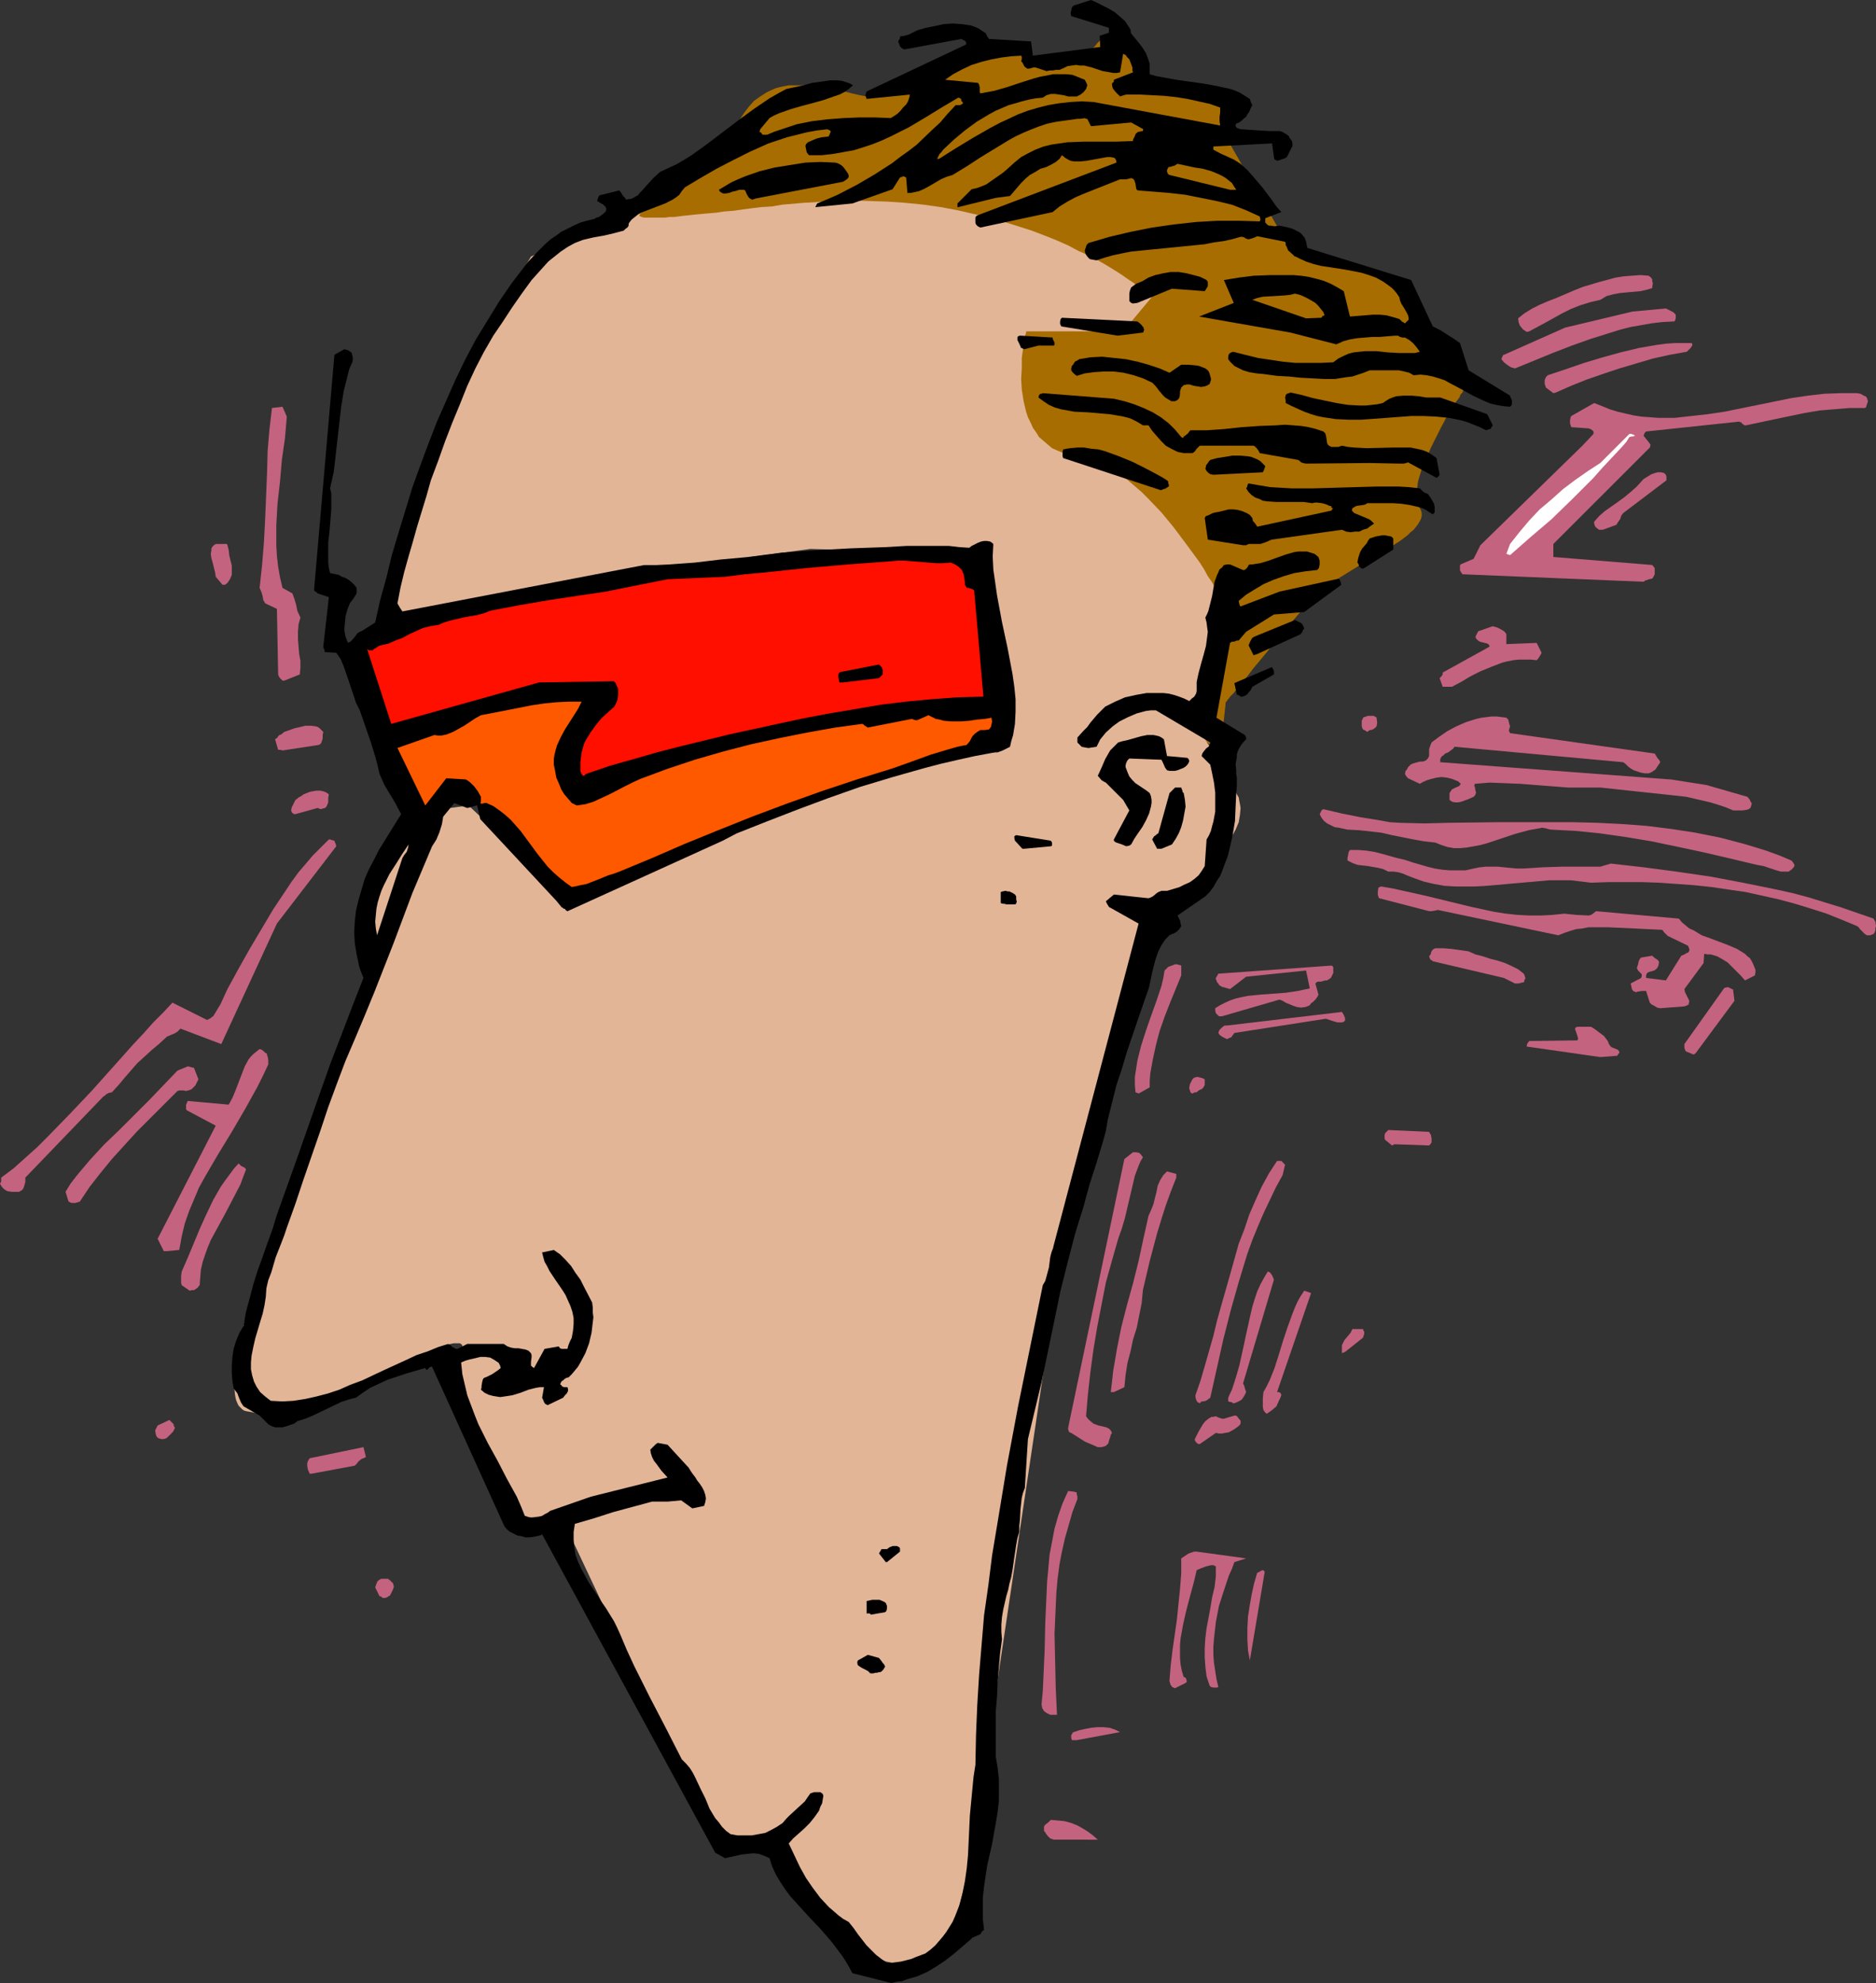 <?xml version="1.0" encoding="UTF-8" standalone="no"?>
<svg
   version="1.0"
   width="129.766mm"
   height="137.142mm"
   id="svg73"
   sodipodi:docname="Cool Shades 1.wmf"
   xmlns:inkscape="http://www.inkscape.org/namespaces/inkscape"
   xmlns:sodipodi="http://sodipodi.sourceforge.net/DTD/sodipodi-0.dtd"
   xmlns="http://www.w3.org/2000/svg"
   xmlns:svg="http://www.w3.org/2000/svg">
  <rect width="100%" height="100%" fill="#333333" stroke="none"/>
  <sodipodi:namedview
     id="namedview73"
     pagecolor="#ffffff"
     bordercolor="#000000"
     borderopacity="0.25"
     inkscape:showpageshadow="2"
     inkscape:pageopacity="0.0"
     inkscape:pagecheckerboard="0"
     inkscape:deskcolor="#d1d1d1"
     inkscape:document-units="mm" />
  <defs
     id="defs1">
    <pattern
       id="WMFhbasepattern"
       patternUnits="userSpaceOnUse"
       width="6"
       height="6"
       x="0"
       y="0" />
  </defs>
  <path
     style="fill:#a86d00;fill-opacity:1;fill-rule:evenodd;stroke:none"
     d="m 144.955,67.054 25.371,-17.935 20.685,-11.957 v 0 l 0.162,-0.162 v -0.485 l 0.323,-0.808 0.323,-0.969 0.485,-1.293 0.646,-1.293 0.808,-1.454 0.97,-1.454 1.131,-1.454 1.293,-1.454 1.616,-1.131 1.778,-1.131 2.101,-0.969 1.131,-0.323 2.424,-0.485 h 1.293 1.454 1.454 l 2.909,0.323 2.586,0.485 2.586,0.323 2.262,0.485 1.939,0.485 2.101,0.485 1.778,0.323 1.778,0.162 h 1.778 l 1.616,-0.162 1.778,-0.323 1.616,-0.485 1.778,-0.808 1.939,-1.131 0.97,-0.646 1.131,-0.646 0.97,-0.969 1.131,-0.808 2.101,-1.939 2.101,-1.616 1.778,-1.293 1.778,-1.131 1.616,-0.808 1.616,-0.808 1.454,-0.485 1.454,-0.323 1.454,-0.162 1.454,0.162 1.616,0.323 1.454,0.323 1.616,0.646 1.616,0.646 1.778,0.969 1.939,0.969 0.97,0.485 0.97,0.485 1.778,0.646 1.778,0.162 h 1.616 l 1.616,-0.162 1.454,-0.323 1.293,-0.646 1.293,-0.646 1.131,-0.808 0.97,-0.646 0.97,-0.808 0.646,-0.646 0.485,-0.646 0.485,-0.485 0.323,-0.323 v -0.162 l 8.888,9.048 26.826,8.887 -2.909,7.432 11.958,20.843 5.979,10.502 23.755,4.363 20.846,30.215 v 0 l -0.162,0.162 -0.323,0.323 -0.162,0.485 -0.485,0.485 -0.323,0.808 -0.485,0.646 -0.646,0.808 -1.131,1.939 -1.293,2.1 -1.293,2.424 -1.293,2.585 -1.293,2.585 -1.131,2.585 -1.131,2.585 -0.808,2.585 -0.323,1.131 -0.162,1.293 -0.162,0.969 v 1.131 0.969 l 0.162,0.969 0.162,0.808 0.485,0.808 0.323,0.646 0.162,0.646 v 0.808 l -0.162,0.646 -0.323,0.646 -0.485,0.808 -0.485,0.646 -0.646,0.808 -0.808,0.646 -0.808,0.808 -1.939,1.454 -2.262,1.454 -2.586,1.616 -1.293,0.808 -1.293,0.646 -2.747,1.616 -5.494,3.393 -2.586,1.777 -2.424,1.777 -2.101,1.939 -0.97,0.969 -0.97,0.969 -1.616,1.939 -1.778,2.1 -3.555,4.201 -3.555,4.363 -1.616,1.939 -1.616,1.939 -1.454,1.939 -1.454,1.616 -1.131,1.454 -0.97,1.293 -0.97,0.969 -0.323,0.485 -0.323,0.323 -0.162,0.323 -0.162,0.162 -0.162,0.162 v 0 l -1.454,13.411 -10.504,-8.887 -5.979,-31.346 -44.602,-53.805 -1.616,-29.891 -93.566,-5.978 z"
     id="path1" />
  <path
     style="fill:#e3b597;fill-opacity:1;fill-rule:evenodd;stroke:none"
     d="m 174.689,46.211 -14.867,11.795 -21.008,9.048 -3.232,5.494 -3.232,5.655 -3.07,5.494 -2.909,5.655 -2.747,5.655 -2.747,5.817 -2.424,5.817 -2.424,5.817 -2.262,5.978 -2.101,5.978 -1.939,5.978 -1.939,6.14 -1.616,6.14 -1.616,6.14 -1.454,6.301 -1.454,6.301 67.064,-12.118 43.147,-5.817 43.147,1.293 4.363,47.826 -34.259,10.341 -51.874,21.166 -25.371,10.341 -25.371,-23.913 -11.797,1.616 -9.05,29.73 -5.979,14.865 -31.189,86.927 v 0 0.162 l -0.162,0.485 -0.162,0.323 -0.162,0.646 -0.162,0.485 -0.323,1.616 -0.485,1.777 -0.485,2.1 -0.485,2.262 -0.323,2.262 -0.323,2.262 -0.162,2.262 v 2.1 l 0.162,1.939 0.162,0.969 0.162,0.646 0.323,0.808 0.323,0.646 0.485,0.485 0.485,0.485 0.485,0.323 0.646,0.162 2.747,0.485 2.586,0.323 2.586,0.162 2.586,-0.162 2.424,-0.485 2.586,-0.646 1.293,-0.485 1.293,-0.646 1.454,-0.646 1.293,-0.808 0.646,-0.485 0.97,-0.485 1.778,-0.969 2.101,-1.131 2.424,-1.131 2.424,-1.293 2.586,-1.293 5.333,-2.262 2.747,-1.293 2.424,-0.969 2.424,-0.969 2.262,-0.969 1.939,-0.646 0.97,-0.323 0.808,-0.323 0.646,-0.162 0.808,-0.162 h 0.485 0.485 0.323 0.323 l 0.485,0.323 0.162,0.323 v 0.485 l -0.323,0.646 -0.323,0.485 -0.646,0.808 -0.485,0.646 -1.293,1.293 -1.293,1.293 -0.485,0.485 -0.485,0.323 -0.162,0.323 h -0.162 v 0 l 10.342,17.935 8.888,20.682 11.958,-1.454 40.238,85.312 h 14.867 v 0.162 l 0.162,0.162 0.162,0.323 0.162,0.323 0.323,0.646 0.162,0.485 0.485,0.808 0.323,0.808 0.97,1.777 1.131,1.939 1.293,2.262 1.454,2.262 1.616,2.424 1.616,2.424 1.778,2.424 1.939,2.262 2.101,1.939 1.939,1.939 2.262,1.616 1.131,0.808 0.97,0.485 2.262,1.131 2.101,0.969 1.778,0.646 1.939,0.646 1.616,0.323 1.616,0.323 1.616,0.162 h 1.293 l 1.454,-0.323 1.293,-0.323 1.293,-0.646 1.131,-0.808 1.131,-0.969 1.131,-1.131 1.131,-1.293 1.131,-1.616 0.646,-0.969 0.485,-1.131 0.485,-1.131 0.646,-1.454 0.485,-1.454 0.485,-1.616 0.485,-1.616 0.485,-1.939 0.97,-3.716 0.808,-4.039 1.616,-8.24 0.646,-4.039 0.485,-3.716 0.323,-1.777 0.323,-1.777 0.162,-1.616 0.162,-1.454 0.162,-1.293 0.323,-1.293 v -0.969 l 0.162,-0.969 0.162,-0.646 v -0.646 -0.323 0 l 20.685,-138.955 v -0.162 l 0.162,-0.162 v -0.162 l 0.162,-0.485 0.162,-0.485 0.162,-0.485 0.162,-0.646 0.162,-0.808 0.323,-0.808 0.162,-0.808 0.485,-2.1 0.808,-2.424 0.646,-2.585 0.808,-2.747 0.97,-3.07 0.808,-3.232 1.131,-3.393 0.97,-3.393 1.131,-3.716 2.262,-7.432 2.424,-7.432 2.262,-7.432 1.293,-3.555 1.131,-3.393 1.131,-3.393 1.131,-3.07 1.131,-3.07 1.131,-2.747 0.97,-2.424 1.131,-2.262 0.808,-1.939 0.97,-1.616 0.323,-0.646 0.485,-0.646 0.323,-0.485 0.323,-0.323 1.616,-1.454 1.454,-1.616 3.232,-3.232 3.394,-3.555 1.454,-1.939 1.454,-1.777 1.293,-1.939 1.131,-1.939 0.97,-1.777 0.808,-1.939 0.323,-1.939 0.162,-1.777 -0.162,-0.969 -0.162,-0.808 -0.162,-0.969 -0.485,-0.808 -1.778,-3.393 -1.939,-3.555 -1.939,-3.232 -0.97,-1.616 -0.97,-1.454 -0.808,-1.293 -0.808,-1.293 -0.808,-1.131 -0.646,-0.808 -0.485,-0.808 -0.323,-0.485 -0.323,-0.485 v 0 l 10.504,-26.66 -0.162,-0.162 -0.162,-0.323 -0.162,-0.485 -0.485,-0.808 -0.485,-0.808 -0.646,-1.131 -0.485,-1.131 -0.808,-1.454 -0.97,-1.293 -0.808,-1.616 -1.131,-1.616 -0.97,-1.777 -1.131,-1.777 -1.293,-1.777 -2.747,-3.716 -2.909,-3.878 -3.07,-3.716 -3.394,-3.555 -1.778,-1.777 -3.555,-3.07 -1.778,-1.293 -1.939,-1.131 -1.778,-1.131 -1.939,-0.969 -1.939,-0.808 -1.939,-0.485 -1.939,-0.485 -1.778,-0.323 -1.778,-0.485 -1.616,-0.646 -1.454,-0.646 -1.131,-0.969 -1.131,-0.969 -1.131,-0.969 -0.808,-1.293 -0.808,-1.131 -0.646,-1.454 -0.646,-1.293 -0.485,-1.454 -0.646,-2.747 -0.485,-3.07 -0.162,-2.747 0.162,-2.747 v -2.747 l 0.323,-2.262 0.162,-0.969 0.162,-0.969 0.162,-0.808 v -0.646 l 0.162,-0.485 0.162,-0.485 v -0.162 -0.162 h 25.371 l 7.434,-8.887 v 0 l -0.323,-0.323 -0.485,-0.485 -0.646,-0.485 -0.97,-0.808 -1.131,-0.808 -1.293,-0.969 -1.454,-0.969 -1.616,-1.131 -1.778,-1.131 -2.101,-1.293 -2.262,-1.293 -2.424,-1.293 -2.586,-1.131 -2.747,-1.454 -2.909,-1.293 -3.232,-1.293 -3.394,-1.293 -3.555,-1.131 -3.555,-1.131 -3.878,-1.131 -4.202,-0.969 -4.202,-0.969 -4.363,-0.808 -4.525,-0.646 -4.848,-0.485 -4.848,-0.323 -5.171,-0.162 -5.171,-0.162 -5.494,0.323 -5.656,0.323 -5.656,0.485 -2.909,0.485 -2.747,0.162 -2.586,0.323 -2.424,0.323 -2.262,0.323 -2.262,0.162 -2.101,0.323 -1.939,0.162 -1.778,0.162 -1.778,0.162 -1.454,0.162 -1.616,0.162 -1.293,0.162 -1.293,0.162 h -1.131 l -1.131,0.162 h -0.97 -0.97 -1.454 -1.293 -0.808 l -0.646,-0.162 -0.323,-0.162 -0.323,-0.162 0.162,-0.323 0.162,-0.323 0.485,-0.485 0.485,-0.323 0.485,-0.485 1.454,-1.131 1.454,-1.131 1.454,-1.293 0.485,-0.808 0.485,-0.646 0.485,-0.808 0.162,-0.808 v -0.808 z"
     id="path2" />
  <path
     style="fill:#000000;fill-opacity:1;fill-rule:evenodd;stroke:none"
     d="m 234.32,518.01 1.454,-0.162 1.293,-0.485 2.747,-0.808 2.586,-1.131 2.424,-1.454 2.424,-1.616 2.262,-1.777 2.262,-1.939 2.262,-1.939 v -0.162 l 2.262,-0.969 0.162,-0.323 0.162,-0.162 0.162,-0.323 0.485,-0.323 -0.323,-2.908 v -2.747 -2.747 l 0.323,-2.908 0.808,-5.494 1.293,-5.655 0.97,-5.494 0.485,-2.908 0.323,-2.908 v -2.747 -2.908 l -0.323,-2.908 -0.485,-2.908 v -11.957 l 0.323,-3.878 0.162,-3.878 0.323,-3.716 0.323,-3.716 0.485,-3.555 -0.162,-1.939 v -1.939 l 0.162,-1.939 0.323,-1.939 0.808,-3.555 0.485,-1.616 0.323,-1.616 0.485,-1.777 0.323,-1.777 0.485,-3.393 0.485,-3.232 0.323,-1.777 0.485,-1.616 v -1.616 l 0.162,-1.454 0.162,-2.908 0.162,-1.454 0.162,-1.454 0.323,-1.293 0.485,-1.293 0.808,-12.764 1.778,-7.432 1.778,-7.432 3.232,-15.511 1.616,-7.917 1.939,-7.756 1.939,-7.432 1.131,-3.716 1.131,-3.555 0.808,-3.07 0.808,-2.908 1.778,-5.494 1.616,-5.332 0.808,-2.908 0.485,-2.908 1.131,-4.524 1.131,-4.524 1.454,-4.363 1.293,-4.363 2.909,-8.563 2.909,-8.402 0.808,-3.878 0.485,-1.939 0.485,-1.777 0.646,-1.777 0.808,-1.616 0.97,-1.454 1.131,-1.131 0.646,-0.323 0.485,-0.162 0.808,-0.485 0.646,-0.646 0.485,-0.808 -0.162,-0.646 -0.162,-0.808 -0.323,-0.646 -0.323,-0.646 7.272,-5.009 1.131,-1.131 0.97,-1.293 0.808,-1.454 0.97,-1.454 0.646,-1.616 0.646,-1.777 0.646,-1.616 0.485,-1.939 0.808,-3.555 0.646,-3.878 0.162,-3.716 0.162,-3.555 0.162,-1.939 v -2.1 l -0.162,-0.808 v -0.969 l -0.162,-1.777 0.323,-1.777 v -0.808 l 0.323,-0.969 0.323,-0.646 0.485,-0.808 0.646,-0.808 0.646,-0.646 v -0.162 -0.323 l -0.162,-0.323 -0.162,-0.323 -7.434,-4.524 3.555,-19.551 0.485,-0.323 h 0.485 l 0.485,-0.162 0.323,-0.162 h 0.485 l 1.939,-2.262 7.272,-4.524 7.918,-0.646 9.696,-7.109 -0.162,-0.646 -0.162,-0.485 -0.323,-0.485 -15.514,3.393 -10.181,3.878 -0.162,-0.162 -0.162,-0.485 -0.162,-0.808 1.939,-1.616 2.101,-1.293 2.424,-1.454 2.586,-1.131 2.747,-0.969 2.747,-0.808 3.07,-0.485 2.909,-0.323 0.323,-0.323 0.162,-0.323 0.162,-0.808 v -0.969 l -0.323,-0.969 -0.97,-0.808 -0.97,-0.323 -1.131,-0.323 h -1.131 -0.97 l -1.131,0.162 -2.262,0.646 -2.262,0.808 -2.262,0.808 -2.101,0.646 -1.131,0.162 -0.97,0.162 h -0.646 l -0.323,0.162 -0.323,0.646 -0.485,0.485 -0.323,0.162 h -0.323 l -3.394,-1.454 h -0.808 l -0.808,0.162 -0.485,0.646 -0.646,0.485 -0.323,0.808 -0.323,0.646 -0.646,1.777 -0.323,1.777 -0.323,1.939 -0.485,1.939 -0.485,1.939 -0.323,0.808 -0.485,0.969 0.323,1.293 0.162,1.293 0.162,1.131 -0.162,1.293 -0.323,2.424 -0.646,2.424 -0.646,2.262 -0.646,2.424 -0.485,2.262 v 1.293 1.131 l -0.162,0.646 -0.485,0.808 -0.646,0.485 -0.646,0.646 -1.293,-0.646 -1.293,-0.485 -1.454,-0.485 -1.293,-0.323 -1.454,-0.162 h -1.454 -1.454 -1.454 l -2.747,0.485 -2.909,0.646 -2.586,1.131 -2.586,1.293 -2.101,2.1 -1.778,2.1 -0.808,1.131 -0.97,0.969 -1.616,1.777 v 1.293 l 1.131,1.131 0.808,0.162 0.97,0.162 0.97,-0.162 1.131,-0.162 0.97,-1.939 1.454,-1.777 1.778,-1.616 1.778,-1.293 2.262,-1.131 2.262,-0.969 2.424,-0.646 1.293,-0.162 h 1.293 l 14.221,8.402 -0.162,0.485 -0.162,0.485 -0.808,0.646 -0.646,0.808 -0.323,0.485 -0.162,0.646 2.262,2.262 0.485,2.262 0.485,2.424 0.323,2.585 v 2.424 2.585 l -0.485,2.585 -0.323,1.131 -0.323,1.293 -0.485,1.131 -0.646,1.131 -0.485,6.948 -0.808,1.293 -0.808,1.131 -1.131,0.969 -1.131,0.808 -1.454,0.646 -1.293,0.646 -1.616,0.485 -1.616,0.485 h -0.808 -0.646 l -0.808,0.323 -0.485,0.323 -0.97,0.808 -0.646,0.323 -0.485,0.162 -9.05,-0.969 -2.101,1.777 0.162,0.323 0.162,0.323 0.485,0.808 7.757,4.363 -22.301,84.504 v 0.162 l -0.485,1.293 -0.323,1.293 -0.162,1.293 -0.162,1.293 -0.646,2.424 -0.323,1.131 -0.646,1.131 -1.616,7.917 -1.616,7.917 -3.232,15.834 -2.909,15.511 -2.586,15.673 -1.293,7.756 -0.97,7.756 -1.131,7.917 -0.646,7.756 -0.646,7.756 -0.485,7.917 -0.323,7.756 -0.162,7.917 -0.485,3.07 -0.323,3.393 -0.323,3.393 -0.323,3.393 -0.323,6.948 -0.162,3.393 -0.323,3.393 -0.485,3.393 -0.646,3.232 -0.808,3.07 -1.131,2.908 -0.646,1.454 -0.808,1.293 -0.808,1.293 -0.97,1.293 -0.97,1.131 -0.97,1.131 -1.293,1.131 -1.293,0.969 -2.586,0.969 -1.131,0.485 -1.293,0.323 -1.293,0.323 -1.131,0.162 -1.293,0.162 h -1.293 l -1.454,-0.969 -1.454,-1.131 -1.131,-1.131 -1.293,-1.293 -1.131,-1.454 -1.131,-1.454 -1.131,-1.616 -1.293,-1.616 -1.454,-0.808 -1.293,-0.969 -1.293,-1.131 -1.131,-0.969 -2.262,-2.424 -1.939,-2.585 -1.778,-2.585 -1.616,-2.908 -1.454,-3.07 -1.454,-3.07 1.131,-1.293 1.454,-1.293 1.454,-1.293 1.454,-1.454 1.293,-1.616 1.131,-1.616 0.323,-0.969 0.485,-0.969 0.162,-0.969 0.162,-0.969 -0.162,-0.485 -0.162,-0.162 -0.485,-0.323 h -0.485 -1.131 l -0.97,0.323 -0.808,1.131 -0.646,0.969 -1.939,1.777 -1.939,1.777 -0.97,0.969 -0.97,1.131 -1.454,0.969 -1.454,0.808 -1.616,0.808 -1.778,0.323 -1.778,0.323 h -1.778 -1.939 l -1.778,-0.323 -1.131,-0.808 -1.131,-1.131 -0.808,-1.131 -0.97,-1.131 -1.454,-2.424 -1.131,-2.747 -1.293,-2.585 -1.293,-2.747 -0.646,-1.293 -0.808,-1.293 -0.97,-1.131 -1.131,-1.131 -4.202,-8.24 -4.202,-8.079 -4.04,-8.079 -1.939,-4.201 -1.778,-4.201 -0.808,-1.777 -0.808,-1.616 -2.101,-3.393 -1.131,-1.616 -1.131,-1.777 -2.262,-3.393 -0.97,-1.777 -0.97,-1.777 -0.808,-1.777 -0.646,-1.777 -0.323,-1.939 -0.162,-1.939 v -2.1 l 0.323,-2.1 5.01,-1.454 5.01,-1.616 10.181,-2.747 h 2.101 1.939 l 3.555,-0.323 2.909,2.1 3.07,-0.646 0.323,-0.969 0.162,-0.969 -0.162,-0.969 -0.323,-0.969 -0.485,-0.969 -0.646,-0.969 -0.646,-0.808 -0.485,-0.808 -0.97,-1.293 -0.808,-1.293 -1.939,-2.1 -1.778,-1.939 -1.778,-1.939 -2.586,-0.485 -0.485,0.323 -0.485,0.485 -0.97,0.969 0.162,0.969 0.323,0.969 0.485,0.969 0.646,0.808 1.293,1.777 1.616,1.777 -20.038,5.009 -10.666,3.716 -0.646,0.485 -0.646,0.323 -0.808,0.485 -0.808,0.323 -0.97,0.162 h -0.97 l -0.808,-0.162 -0.97,-0.323 -0.97,-2.424 -1.131,-2.585 -2.586,-4.686 -2.424,-4.686 -2.586,-4.686 -2.424,-4.847 -0.97,-2.424 -0.97,-2.585 -0.97,-2.585 -0.646,-2.747 -0.646,-2.747 -0.323,-3.07 1.131,-0.485 1.131,-0.323 1.454,-0.323 1.293,-0.323 h 1.293 l 1.293,0.162 1.131,0.646 0.485,0.323 0.485,0.323 0.162,0.162 0.162,0.323 0.162,0.323 0.162,0.646 -0.808,0.646 -0.97,0.646 -0.485,0.323 -0.646,0.323 -0.646,0.323 -0.808,0.323 -0.162,0.162 -0.162,0.323 -0.162,0.646 -0.162,0.969 v 0.485 l -0.162,0.485 0.97,0.808 0.97,0.485 1.131,0.323 0.97,0.162 0.97,0.162 1.131,-0.162 2.101,-0.323 2.101,-0.646 2.101,-0.808 1.939,-0.485 0.97,-0.162 h 1.131 l -0.485,2.747 0.323,0.646 0.162,0.485 0.323,0.485 0.646,0.323 4.04,-1.939 0.485,-0.646 0.485,-0.485 0.323,-0.646 v -0.485 l -0.162,-0.485 h -0.808 l -0.485,-0.162 -0.162,-0.162 -0.162,-0.162 v -0.162 h -0.162 l -0.162,-0.162 0.162,-0.162 v -0.162 l 0.323,-0.485 0.323,-0.162 0.323,-0.323 0.485,-0.323 0.646,-0.162 0.808,-0.808 0.808,-0.969 0.808,-0.969 0.646,-1.131 1.293,-2.424 0.97,-2.585 0.646,-2.747 0.323,-2.747 0.162,-1.293 -0.162,-1.293 v -1.293 l -0.162,-1.293 -2.101,-4.039 -0.97,-1.939 -1.293,-1.777 -1.131,-1.777 -1.454,-1.616 -1.454,-1.454 -1.616,-1.131 -3.07,0.646 0.323,1.293 0.323,1.131 0.646,1.131 0.646,1.293 1.616,2.424 1.778,2.585 0.808,1.293 0.646,1.454 0.646,1.454 0.485,1.454 0.323,1.616 v 1.616 l -0.162,1.777 -0.323,1.777 -0.323,0.646 -0.162,0.323 -0.323,0.808 -0.162,0.485 -0.162,0.646 h -0.808 -0.646 l -0.485,-0.162 -0.323,-0.485 -3.717,0.646 -2.747,5.009 -0.485,-0.323 -0.323,-0.323 v -0.485 -0.485 l 0.162,-1.131 v -0.646 l -0.162,-0.485 -0.646,-0.646 -0.808,-0.323 -0.97,-0.162 -0.808,-0.162 h -0.97 l -0.97,-0.162 -0.97,-0.323 -0.97,-0.646 h -9.534 l -2.586,1.293 h -0.485 l -0.162,-0.162 -0.646,-0.323 -0.485,-0.485 -0.646,-0.323 -2.586,0.808 -2.747,1.131 -2.909,0.969 -2.747,1.293 -5.656,2.585 -5.818,2.747 -3.07,1.131 -2.909,1.293 -2.909,0.969 -3.07,0.808 -2.909,0.646 -3.07,0.485 -2.909,0.162 -3.07,-0.162 -1.454,-1.131 -1.293,-1.131 -0.97,-1.454 -0.646,-1.293 -0.485,-1.616 -0.323,-1.616 v -1.777 l 0.162,-1.777 0.485,-2.424 0.485,-2.1 1.293,-4.363 0.646,-2.1 0.485,-2.262 0.323,-2.1 0.162,-2.262 0.485,-2.1 0.808,-2.1 1.131,-3.878 1.454,-3.716 0.808,-2.1 0.646,-1.939 2.262,-6.301 2.101,-6.301 4.363,-12.603 2.101,-6.301 2.262,-6.14 2.262,-5.978 2.424,-5.655 2.586,-6.14 2.586,-6.301 5.01,-12.764 4.848,-12.926 2.586,-6.14 2.586,-6.14 1.131,-1.777 0.808,-1.939 0.646,-2.1 0.323,-1.939 2.909,-3.555 3.394,1.293 0.646,-0.162 1.131,-0.323 0.485,-0.162 h 0.323 l 0.808,3.555 19.877,21.328 1.454,1.777 h 0.162 l 0.323,0.323 h 0.323 l 0.162,0.323 0.485,0.323 40.562,-18.42 3.717,-1.939 7.757,-3.07 7.918,-3.07 8.242,-3.07 8.242,-2.908 8.565,-2.585 8.565,-2.424 4.363,-1.131 4.202,-0.969 4.363,-0.969 4.363,-0.808 0.97,-0.162 h 0.646 l 1.293,-0.485 0.97,-0.485 0.97,-0.485 0.323,-1.454 0.485,-1.616 0.485,-2.908 0.162,-3.232 v -3.232 l -0.323,-3.232 -0.485,-3.393 -0.646,-3.393 -0.646,-3.393 -1.454,-6.786 -1.293,-6.948 -0.485,-3.393 -0.485,-3.393 -0.162,-3.393 0.162,-3.232 -0.323,-0.323 -0.485,-0.323 -0.808,-0.162 h -0.808 l -0.808,0.162 -0.808,0.323 -1.616,0.808 -0.646,0.485 -2.586,-0.162 -2.747,-0.323 h -5.333 -5.656 l -5.656,0.323 -4.686,0.162 -4.525,0.162 -9.05,0.485 -8.888,0.646 -8.726,1.131 -3.555,0.323 -3.555,0.323 -6.787,0.808 -6.626,0.485 -3.394,0.162 h -3.232 l -63.186,12.118 -0.646,-0.969 -0.646,-1.131 0.808,-4.201 0.97,-4.039 1.131,-4.039 1.131,-3.878 1.131,-4.039 2.424,-7.917 1.131,-4.039 1.939,-5.17 1.778,-5.009 1.939,-5.009 1.939,-4.686 1.939,-4.847 2.101,-4.524 2.262,-4.363 2.424,-4.201 2.424,-3.555 2.424,-3.716 2.586,-3.716 2.586,-3.555 1.454,-1.616 1.454,-1.616 1.454,-1.616 1.616,-1.293 1.616,-1.293 1.939,-1.293 1.778,-0.969 2.101,-0.808 2.747,-0.646 2.747,-0.485 2.747,-0.646 2.424,-0.646 0.485,-0.485 0.485,-0.323 0.323,-0.485 v -0.485 l 0.162,-0.323 0.646,-0.808 0.808,-0.646 0.808,-0.646 0.808,-0.485 2.101,-0.808 2.101,-0.808 2.101,-0.808 0.97,-0.485 0.97,-0.485 0.97,-0.646 0.808,-0.646 0.646,-0.969 0.808,-0.969 4.04,-2.424 4.202,-2.424 4.363,-2.262 4.525,-2.262 4.686,-2.1 2.424,-0.808 2.424,-0.808 2.586,-0.646 2.586,-0.646 2.586,-0.485 2.747,-0.323 0.485,0.162 0.323,0.162 0.162,0.323 -0.162,0.323 -0.323,0.808 -0.323,0.162 h -0.162 l -1.454,0.162 -1.293,0.323 -1.131,0.485 -1.131,0.485 -0.162,0.162 -0.162,0.162 -0.162,0.162 -0.162,0.485 0.162,0.808 0.162,0.808 0.323,0.485 0.323,0.323 h 0.323 2.909 l 2.909,-0.323 2.747,-0.485 2.747,-0.485 2.586,-0.808 2.424,-0.808 2.424,-0.969 2.424,-1.131 4.525,-2.262 4.363,-2.585 4.202,-2.585 4.363,-2.585 h 0.323 l 0.162,0.162 0.323,0.162 v 0.162 0.162 l 0.162,0.323 0.323,0.323 -0.162,0.323 v 0 l -0.646,0.323 h -1.131 l -2.101,2.262 -1.939,2.262 -2.101,1.939 -4.04,3.878 -2.101,1.616 -2.262,1.616 -2.101,1.616 -4.525,2.908 -4.686,2.747 -5.01,2.585 -2.586,1.131 -2.747,1.131 -0.485,0.969 9.696,-0.969 10.504,-3.716 1.939,-3.07 0.485,-0.162 0.485,-0.162 0.323,0.162 0.323,0.162 0.323,4.039 h 0.808 l 0.808,-0.162 1.454,-0.323 1.454,-0.646 1.454,-0.808 2.747,-1.616 1.454,-0.646 1.616,-0.485 3.717,-2.262 3.717,-2.424 3.717,-2.262 3.717,-2.262 1.778,-0.969 2.101,-0.969 1.939,-0.808 2.101,-0.808 1.939,-0.646 2.262,-0.485 2.262,-0.323 2.424,-0.323 0.97,-0.162 h 0.808 l 1.131,-0.162 0.323,0.162 h 0.323 l 0.323,0.646 0.162,0.323 0.162,0.323 0.323,0.646 10.504,-0.969 3.232,1.777 -0.162,0.162 v 0.323 h -0.485 l -0.323,0.162 h -0.323 l -0.323,0.162 -0.485,0.485 -0.162,0.485 -0.323,0.646 -0.162,0.323 v 0.323 l -4.202,0.162 h -8.565 l -4.363,0.162 -2.262,0.323 -2.101,0.323 -1.939,0.485 -2.101,0.808 -1.939,0.969 -1.778,0.969 -1.778,1.454 -1.778,1.616 -1.131,0.969 -1.131,0.808 -2.101,1.454 -1.131,0.808 -1.131,0.485 -1.293,0.485 -1.454,0.323 -3.717,3.716 v 0.646 0.323 h 0.162 l 9.858,-2.424 3.717,-0.485 1.939,-2.262 0.97,-1.131 1.131,-1.131 1.131,-0.969 1.454,-0.808 1.293,-0.808 1.616,-0.485 1.293,-0.646 1.131,-0.646 0.97,-0.808 0.646,-0.969 0.808,0.646 0.808,0.485 0.646,0.323 0.97,0.162 h 0.808 0.808 l 1.616,-0.162 1.778,-0.323 1.778,-0.323 1.778,-0.323 h 0.97 l 0.808,0.162 0.323,0.162 0.162,0.323 0.162,0.323 v 0.485 l -36.198,13.734 -0.323,0.162 -0.162,0.162 -0.162,0.323 v 0.646 0.646 l 0.162,0.485 0.485,0.485 0.323,0.162 0.323,0.162 18.907,-4.039 1.778,-1.454 2.101,-1.293 2.101,-1.131 2.262,-0.969 9.373,-3.716 h 1.616 l 1.293,-0.323 0.485,0.162 0.323,0.323 0.162,0.485 0.162,0.485 0.162,1.131 0.162,0.485 0.485,0.162 4.04,0.323 4.04,0.323 4.202,0.485 4.04,0.808 4.04,0.808 4.04,0.969 3.717,1.454 1.778,0.808 1.778,0.808 0.162,0.646 v 0.323 l -0.162,0.323 -5.494,-0.162 h -5.494 l -5.656,0.323 -5.818,0.646 -5.656,0.808 -5.656,1.131 -5.494,1.293 -5.494,1.616 -0.485,0.485 -0.162,0.485 -0.162,0.485 -0.162,0.485 v 0.162 l 0.162,0.646 0.162,0.323 0.485,0.646 0.485,0.485 0.808,0.162 0.97,0.162 1.939,-0.646 2.262,-0.646 2.262,-0.485 2.424,-0.485 4.686,-0.485 5.01,-0.485 4.848,-0.485 4.848,-0.485 2.424,-0.485 2.424,-0.323 2.262,-0.485 2.262,-0.646 h 0.485 l 0.485,0.162 0.485,0.323 0.646,0.162 0.646,-0.162 0.485,-0.162 0.485,-0.162 0.646,-0.323 7.272,1.454 0.162,0.323 v 0.485 l 0.323,0.646 0.323,0.808 1.454,1.293 1.454,0.808 1.778,0.808 1.939,0.646 1.939,0.485 2.101,0.323 2.101,0.323 2.101,0.323 4.202,0.808 2.101,0.646 1.778,0.646 1.778,0.969 1.616,1.131 0.808,0.646 0.646,0.646 0.646,0.808 0.646,0.969 0.162,0.808 0.323,0.808 0.808,1.293 0.646,1.131 0.323,0.646 0.162,0.808 v 0.323 l -0.323,0.323 -0.323,0.323 -0.323,0.323 -0.808,-0.485 -0.646,-0.646 -1.616,-0.485 -1.778,-0.485 -1.778,-0.162 h -1.778 l -1.939,0.162 -4.04,0.323 -1.616,-6.625 -1.616,-0.969 -1.778,-0.969 -1.939,-0.808 -1.778,-0.485 -1.939,-0.485 -2.101,-0.323 -1.939,-0.162 h -2.101 -4.202 l -4.202,0.162 -3.878,0.485 -3.878,0.646 2.586,5.978 -9.05,3.555 23.917,4.201 11.958,3.07 1.778,-0.808 1.778,-0.485 1.939,-0.323 1.939,-0.162 1.939,-0.162 h 0.97 0.97 l 3.878,-0.323 h 0.485 0.485 l 0.485,0.323 0.646,0.162 h 0.646 l 1.131,0.646 0.97,0.808 0.97,1.131 0.808,1.131 -1.293,0.323 h -1.293 -2.909 l -2.909,-0.162 -2.909,-0.323 H 356.974 l -1.616,0.162 -1.454,0.162 -1.293,0.323 -1.454,0.646 -1.293,0.646 -1.293,0.969 -3.232,0.162 h -3.394 -3.232 l -3.394,-0.323 -3.232,-0.485 -3.232,-0.485 -3.232,-0.808 -3.232,-0.808 -0.485,0.162 -0.323,0.162 -0.162,0.162 -0.162,0.162 -0.162,0.646 v 0.646 l 0.485,0.646 0.485,0.485 0.646,0.646 0.646,0.323 1.616,0.808 1.616,0.485 1.939,0.323 1.778,0.162 3.555,0.485 3.07,0.162 3.07,0.323 3.07,0.162 3.07,0.162 h 2.909 l 3.07,-0.485 1.454,-0.162 1.454,-0.485 1.454,-0.485 1.616,-0.646 h 1.616 1.454 3.07 1.454 l 1.454,0.323 1.293,0.323 1.131,0.646 1.778,-0.162 1.616,0.162 1.616,0.323 1.616,0.485 1.454,0.485 1.454,0.808 3.07,1.616 2.909,1.616 3.07,1.454 1.616,0.646 1.454,0.323 1.778,0.323 1.778,0.162 0.323,-0.323 0.162,-0.323 v -0.485 -0.485 l -0.323,-0.808 -0.162,-0.323 v -0.162 0 l -10.827,-6.625 -2.262,-7.109 -1.616,-1.131 -1.778,-1.131 -1.778,-1.131 -1.939,-0.969 -5.656,-12.118 -27.149,-8.402 -0.162,-0.808 -0.162,-0.808 -0.323,-0.969 -0.646,-0.808 -0.646,-0.646 -0.97,-0.485 -0.97,-0.485 -1.131,-0.323 -2.262,-0.485 -1.293,0.162 -0.97,-0.162 h -0.485 l -0.323,-0.162 -0.323,-0.323 -0.323,-0.323 v -0.485 -0.646 l 4.202,-1.616 -1.293,-1.454 -1.131,-1.616 -2.424,-3.232 -2.747,-3.232 -1.454,-1.616 -1.616,-1.454 -1.778,-1.131 -1.778,-0.808 -1.778,-0.808 -1.778,-0.969 V 38.293 l 15.352,-0.808 0.485,3.555 0.162,0.646 0.323,0.162 0.485,0.162 0.485,-0.162 0.97,-0.323 0.485,-0.162 0.485,-0.323 1.454,-2.908 v -0.646 l -0.162,-0.646 -0.485,-0.646 -0.323,-0.646 -0.646,-0.485 -1.131,-0.646 -0.646,-0.162 h -2.747 l -2.586,-0.162 -2.424,-0.162 -2.424,-0.162 -0.485,-0.162 -0.485,-0.162 -0.323,-0.485 v -0.323 l 0.162,-0.323 0.808,-0.323 0.646,-0.485 0.485,-0.485 0.646,-0.485 0.323,-0.646 0.485,-0.646 0.323,-0.808 0.485,-0.969 -0.323,-0.646 -0.323,-0.969 -1.293,-0.808 -1.293,-0.808 -1.454,-0.646 -1.616,-0.485 -1.616,-0.323 -1.454,-0.323 -3.555,-0.646 -3.555,-0.485 -3.394,-0.485 -3.555,-0.646 -1.778,-0.323 -1.616,-0.485 v -1.454 -1.293 l -0.485,-1.454 -0.485,-1.293 -0.808,-1.293 -0.97,-1.293 -2.101,-2.585 -0.162,-0.969 -0.485,-0.808 -0.97,-1.454 -1.293,-1.131 -1.293,-1.131 -1.616,-0.969 L 286.678,0.646 285.224,0 l -4.525,1.454 -0.485,0.485 -0.162,0.808 -0.162,0.646 0.162,0.808 9.858,3.07 v 1.293 l -2.424,0.808 0.162,2.908 -17.614,2.262 -0.485,-3.716 -10.989,-0.646 -0.323,-0.485 -0.162,-0.162 -0.323,-0.808 -0.97,-0.646 -0.97,-0.646 -1.131,-0.485 -0.97,-0.323 -1.131,-0.162 -1.131,-0.162 -2.262,-0.162 -2.424,0.162 -2.262,0.485 -2.424,0.485 -2.262,0.646 -2.262,1.131 -1.131,0.323 -1.131,0.162 v 0.162 0.323 l -0.485,0.808 0.323,0.808 0.162,0.485 0.485,0.485 0.646,0.323 14.867,-2.747 0.97,0.485 0.323,0.323 v 0.323 0.323 l -26.018,12.28 -0.162,0.485 -0.162,0.485 0.162,0.485 0.162,0.485 11.312,-1.131 -0.162,0.808 -0.323,0.969 -0.485,0.808 -0.808,0.808 -0.646,0.808 -0.808,0.808 -0.97,0.646 -0.808,0.485 -4.04,-0.162 h -4.202 l -4.04,0.162 -4.202,0.323 -4.04,0.485 -4.04,0.808 -1.939,0.646 -1.939,0.646 -1.939,0.646 -1.939,0.808 h -0.808 -0.323 l -0.162,-0.162 -0.162,-0.162 v -0.162 l -0.323,-0.162 h -0.162 v -0.162 -0.162 l 0.162,-0.485 2.424,-2.908 1.131,-0.646 1.454,-0.646 2.747,-0.969 2.747,-0.808 3.07,-0.808 2.909,-0.808 2.747,-0.969 1.454,-0.485 1.293,-0.646 1.131,-0.808 1.131,-0.969 -0.808,-0.485 -0.97,-0.323 -0.97,-0.323 -1.131,-0.162 h -0.97 -1.131 l -2.262,0.323 -2.424,0.323 -2.262,0.646 -2.262,0.485 -2.262,0.485 -2.101,1.131 -2.262,1.293 -4.04,2.747 -4.202,3.07 -4.04,3.07 -4.04,3.07 -4.04,2.908 -2.101,1.293 -1.939,1.131 -2.101,0.969 -2.101,0.969 -1.778,1.616 -1.616,1.777 -1.293,1.454 -0.646,0.646 -0.485,0.646 -0.646,0.323 -0.485,0.323 -0.808,0.323 h -0.485 l -0.485,0.162 -0.323,-0.162 -0.162,-0.323 -0.485,-0.485 -0.485,-0.808 -0.485,-0.646 -5.171,1.293 -0.162,0.162 -0.162,0.323 -0.162,0.485 -0.162,0.485 0.485,0.323 1.131,0.646 0.646,0.646 0.162,0.485 -0.162,0.646 -0.323,0.323 -0.323,0.323 -1.131,0.808 -0.646,0.162 -0.485,0.323 -1.939,0.485 -1.778,0.485 -1.778,0.808 -1.616,0.808 -1.616,0.808 -1.293,0.969 -1.454,0.969 -1.293,1.131 -2.424,2.424 -2.262,2.424 -2.101,2.747 -2.101,2.747 -3.232,4.686 -3.07,5.009 -3.07,5.009 -2.747,5.17 -2.586,5.332 -2.424,5.494 -2.424,5.494 -2.262,5.817 -2.101,5.655 -2.101,5.817 -1.778,5.817 -1.778,5.817 -1.778,5.978 -1.454,5.978 -1.616,5.817 -1.293,5.817 -3.555,2.262 -0.485,0.162 -0.485,0.323 -0.323,0.323 -0.323,0.485 -0.808,0.969 -0.485,0.485 -0.646,0.323 -0.323,-0.808 -0.323,-0.808 -0.323,-1.777 0.162,-1.777 0.162,-1.777 0.485,-1.777 0.646,-1.616 0.97,-1.293 0.808,-1.293 v -1.454 l -0.646,-0.808 -0.646,-0.646 -0.808,-0.646 -0.808,-0.485 -0.97,-0.323 -0.808,-0.485 -2.262,-0.485 -0.323,-1.293 -0.162,-1.293 v -2.747 -2.747 l 0.323,-2.747 0.485,-5.817 v -2.747 -1.454 l -0.323,-1.293 0.97,-4.363 0.485,-4.201 0.485,-4.363 0.485,-4.201 0.485,-4.201 0.646,-4.039 0.485,-1.939 0.485,-1.939 0.485,-1.939 0.808,-1.777 0.162,-0.969 -0.162,-0.808 -0.162,-0.646 -0.323,-0.323 -0.323,-0.162 -0.162,-0.162 -0.485,-0.162 -0.646,-0.162 -2.586,1.454 -5.333,61.56 0.162,0.162 0.162,0.162 0.323,0.162 0.323,0.323 2.909,0.969 -1.454,12.926 v 0.162 l 0.323,0.808 v 0.323 l 0.162,0.162 2.909,0.162 1.131,1.616 0.808,1.939 1.293,3.716 0.646,1.939 0.646,1.939 0.646,1.939 0.97,1.939 1.454,4.201 1.454,4.201 1.293,4.201 0.485,1.939 0.485,2.1 0.646,1.454 0.646,1.454 1.454,2.424 1.454,2.424 0.646,1.293 0.808,1.454 -2.909,4.686 -2.909,4.686 -1.293,2.585 -1.293,2.424 -1.131,2.585 -0.808,2.747 -0.808,2.747 -0.646,2.747 -0.323,2.747 -0.162,2.908 0.162,2.908 0.485,2.908 0.646,3.07 0.485,1.454 0.646,1.616 -2.909,7.432 -2.909,7.594 -2.909,7.594 -2.747,7.756 -5.494,15.673 -5.656,15.834 -1.131,3.716 -1.293,3.555 -1.293,3.716 -1.293,3.555 -1.131,3.555 -0.97,3.716 -0.97,3.555 -0.646,3.716 -1.131,1.939 -0.808,1.939 -0.646,2.1 -0.323,2.1 -0.162,2.262 v 1.939 l 0.162,2.1 0.323,1.939 0.485,0.646 0.485,0.646 0.485,1.293 0.485,1.131 0.323,0.485 0.323,0.485 4.202,2.424 2.262,2.262 0.808,0.485 0.97,0.323 h 0.97 0.97 l 1.131,-0.323 0.97,-0.323 0.97,-0.323 0.808,-0.646 2.101,-0.646 1.939,-0.808 3.717,-1.777 3.717,-1.777 1.939,-0.646 1.939,-0.485 1.778,-1.293 1.939,-1.293 2.101,-0.969 2.424,-1.131 2.424,-0.808 2.424,-0.808 5.01,-1.454 0.162,0.323 0.162,0.162 h 0.162 l 0.162,-0.162 0.485,-0.485 0.323,-0.162 h 0.323 l 18.907,41.686 0.646,0.808 0.808,0.646 0.97,0.485 0.97,0.485 0.97,0.162 1.131,0.323 h 1.131 l 1.131,-0.162 0.808,-0.162 0.646,-0.162 0.485,-0.162 0.162,-0.162 45.248,83.211 2.586,1.454 2.909,-0.646 1.454,-0.323 1.454,-0.162 1.616,-0.162 1.454,0.162 1.293,0.485 1.454,0.646 0.646,2.1 0.97,2.1 1.131,1.939 1.293,1.939 1.293,1.777 1.616,1.777 3.07,3.393 3.232,3.393 3.07,3.555 1.454,1.939 1.454,1.939 1.293,2.1 1.131,2.1 10.181,2.585 z"
     id="path3" />
  <path
     style="fill:#c4637f;fill-opacity:1;fill-rule:evenodd;stroke:none"
     d="m 287.001,480.848 -1.293,-1.131 -1.293,-0.969 -1.293,-0.808 -1.454,-0.808 -1.616,-0.646 -1.778,-0.485 -1.778,-0.162 -1.778,-0.162 -0.646,0.646 -0.646,0.485 -0.323,0.323 -0.162,0.323 v 0.485 0.646 l 0.323,0.323 0.162,0.323 0.485,0.646 0.646,0.646 0.485,0.162 0.485,0.162 z"
     id="path4" />
  <path
     style="fill:#c4637f;fill-opacity:1;fill-rule:evenodd;stroke:none"
     d="m 281.507,454.834 11.312,-2.1 -0.646,-0.323 -0.646,-0.323 -1.454,-0.485 -1.616,-0.162 h -1.616 l -1.616,0.162 -1.616,0.323 -1.454,0.323 -1.454,0.485 -0.323,0.162 v 0.162 l -0.323,0.485 v 0.646 l 0.162,0.646 z"
     id="path5" />
  <path
     style="fill:#c4637f;fill-opacity:1;fill-rule:evenodd;stroke:none"
     d="m 275.204,448.21 h 1.131 l -0.323,-6.948 -0.162,-7.109 -0.162,-7.109 0.323,-7.271 0.162,-3.555 0.323,-3.555 0.485,-3.716 0.646,-3.393 0.808,-3.555 0.97,-3.393 0.97,-3.393 1.293,-3.393 v -0.646 l -0.162,-0.646 v -0.323 l -0.162,-0.162 -0.646,-0.162 -1.454,-0.162 -1.454,3.232 -1.131,3.232 -0.97,3.393 -0.646,3.393 -0.646,3.393 -0.323,3.555 -0.323,3.555 -0.162,3.555 -0.323,7.271 -0.162,7.109 -0.323,7.109 -0.162,3.555 -0.323,3.393 0.162,0.969 0.485,0.808 0.646,0.485 0.97,0.485 z"
     id="path6" />
  <path
     style="fill:#c4637f;fill-opacity:1;fill-rule:evenodd;stroke:none"
     d="m 307.201,441.262 2.909,-1.454 0.162,-0.323 -0.162,-0.646 -0.162,-0.323 -0.323,-0.162 h -0.162 l -0.485,-1.616 -0.323,-1.616 -0.162,-1.777 v -1.616 -1.777 l 0.162,-1.777 0.646,-3.555 0.808,-3.555 0.97,-3.716 0.97,-3.555 0.808,-3.393 1.131,-0.485 1.293,-0.485 0.646,-0.162 0.646,-0.162 h 0.646 l 0.646,0.323 v 1.293 1.293 l -0.323,2.747 -0.646,2.747 -0.485,2.908 -0.485,2.585 -0.485,2.585 -0.323,2.585 -0.162,2.585 v 2.424 l 0.162,2.424 0.323,2.585 0.808,2.424 0.323,0.323 0.646,0.162 h 0.646 0.323 l 0.323,-0.162 -0.485,-2.1 -0.323,-2.1 -0.323,-2.1 -0.162,-2.1 v -2.1 l 0.162,-2.1 0.485,-4.363 0.808,-4.201 1.293,-4.039 1.293,-3.878 0.808,-1.777 0.646,-1.777 3.07,-0.969 -12.928,-1.777 h -0.646 l -0.485,0.162 -0.97,0.323 -0.97,0.646 -0.97,0.646 v 4.039 l -0.323,4.039 -0.808,7.917 -1.131,7.917 -0.485,4.039 -0.323,4.039 0.162,0.646 0.162,0.485 0.323,0.323 v 0.162 z"
     id="path7" />
  <path
     style="fill:#000000;fill-opacity:1;fill-rule:evenodd;stroke:none"
     d="m 228.341,437.384 0.485,-0.162 h 0.485 l 0.485,-0.162 h 0.323 l 0.323,-0.162 0.162,-0.162 0.323,-0.323 0.485,-0.808 -0.323,-0.646 -0.323,-0.323 -0.323,-0.485 -0.646,-0.808 -2.909,-0.808 -2.586,1.454 -0.162,0.323 v 0.485 l 0.162,0.485 0.485,0.323 0.485,0.323 1.293,0.646 0.485,0.323 0.485,0.485 z"
     id="path8" />
  <path
     style="fill:#c4637f;fill-opacity:1;fill-rule:evenodd;stroke:none"
     d="m 326.755,433.991 3.878,-23.105 -0.162,-0.323 -0.323,-0.162 -0.485,0.162 -0.485,0.323 -0.323,0.162 h -0.162 l -0.808,2.747 -0.646,2.908 -0.485,2.747 -0.485,3.07 -0.162,3.07 v 2.908 l 0.162,2.908 z"
     id="path9" />
  <path
     style="fill:#000000;fill-opacity:1;fill-rule:evenodd;stroke:none"
     d="m 227.694,422.035 3.717,-0.646 0.323,-0.323 0.162,-0.646 v -0.646 l -0.323,-0.808 -0.485,-0.323 -1.131,-0.485 h -0.646 -1.293 l -1.454,0.323 v 3.232 h 0.485 0.323 z"
     id="path10" />
  <path
     style="fill:#c4637f;fill-opacity:1;fill-rule:evenodd;stroke:none"
     d="m 100.03,417.672 h 0.646 l 0.485,-0.162 0.485,-0.323 0.323,-0.162 0.323,-0.646 0.323,-0.646 0.323,-0.808 v -0.485 l -0.162,-0.485 -0.162,-0.323 -0.323,-0.162 -0.162,-0.323 -0.323,-0.162 -0.323,-0.323 h -0.485 -0.808 -0.485 l -0.646,0.323 -0.485,0.485 v 0.162 l -0.162,0.323 -0.162,0.485 -0.162,0.485 v 0 l 1.131,2.262 0.485,0.162 0.162,0.162 z"
     id="path11" />
  <path
     style="fill:#000000;fill-opacity:1;fill-rule:evenodd;stroke:none"
     d="m 231.896,408.301 3.394,-2.747 v -0.485 -0.323 l -0.162,-0.323 -0.323,-0.162 -0.323,-0.162 h -0.323 -0.808 l -0.808,0.323 -0.646,0.485 h -1.454 v 0 l -0.162,0.323 -0.485,0.808 1.778,2.262 z"
     id="path12" />
  <path
     style="fill:#c4637f;fill-opacity:1;fill-rule:evenodd;stroke:none"
     d="m 81.446,385.195 11.312,-2.1 0.485,-0.485 0.485,-0.646 0.808,-0.646 0.485,-0.162 0.646,-0.323 -0.646,-2.585 -14.059,2.908 -0.323,0.485 -0.162,0.323 -0.162,0.485 v 0.646 l 0.162,0.969 0.485,1.131 z"
     id="path13" />
  <path
     style="fill:#c4637f;fill-opacity:1;fill-rule:evenodd;stroke:none"
     d="m 287.001,378.248 h 0.97 l 0.646,-0.162 0.485,-0.162 0.323,-0.323 0.323,-0.323 0.162,-0.646 0.323,-0.969 0.162,-0.646 0.323,-0.485 -0.323,-0.646 -0.485,-0.485 -0.646,-0.323 -0.646,-0.162 -0.646,-0.162 -0.808,-0.162 -1.293,-0.485 -0.97,-0.808 -0.485,-0.485 -0.485,-0.646 0.485,-5.655 0.646,-5.817 0.808,-5.978 0.97,-5.817 1.131,-5.817 1.131,-5.817 1.616,-5.817 1.616,-5.655 0.97,-2.747 0.808,-2.747 0.646,-2.747 0.646,-2.747 0.646,-2.747 0.646,-2.747 0.97,-2.585 0.485,-1.131 0.646,-1.131 -0.485,-0.646 -0.485,-0.485 -0.808,-0.162 h -0.808 l -2.262,1.777 -14.706,70.285 v 0.323 l 0.162,0.485 0.162,0.323 0.485,0.162 3.555,2.262 z"
     id="path14" />
  <path
     style="fill:#c4637f;fill-opacity:1;fill-rule:evenodd;stroke:none"
     d="m 313.665,377.44 4.202,-2.908 0.808,0.162 h 0.808 l 0.808,-0.162 0.97,-0.162 1.454,-0.808 1.293,-0.969 0.323,-0.485 v -0.323 -0.485 l -0.323,-0.323 -0.485,-0.646 -0.323,-0.323 h -0.485 l -2.747,0.808 h -0.485 l -0.485,-0.162 -0.485,-0.162 -0.646,-0.323 -0.646,0.162 h -0.485 l -0.808,0.485 -0.808,0.646 -0.646,0.808 -1.131,1.939 -0.485,0.969 -0.485,0.969 v 0.323 l 0.323,0.485 0.323,0.323 0.323,0.162 z"
     id="path15" />
  <path
     style="fill:#c4637f;fill-opacity:1;fill-rule:evenodd;stroke:none"
     d="m 42.178,376.147 h 0.646 l 0.485,-0.162 0.323,-0.162 0.808,-0.808 0.808,-0.808 0.485,-0.969 -0.323,-0.646 v -0.323 l -0.323,-0.323 -0.323,-0.323 -0.485,-0.485 -3.07,1.454 v 0 l -0.162,0.323 -0.485,0.969 0.162,0.969 0.162,0.485 0.323,0.485 h 0.162 l 0.162,0.162 h 0.162 z"
     id="path16" />
  <path
     style="fill:#c4637f;fill-opacity:1;fill-rule:evenodd;stroke:none"
     d="m 331.441,369.361 1.131,-0.808 1.131,-0.969 0.646,-1.454 0.323,-0.646 0.323,-0.808 -0.162,-0.485 -0.162,-0.162 -0.323,-0.162 h -0.485 v 0 l 8.888,-25.852 -0.323,-0.162 -0.485,-0.162 -0.485,-0.162 -0.485,-0.162 -0.97,1.454 -0.808,1.454 -0.646,1.454 -0.646,1.616 -1.293,3.555 -1.131,3.393 -1.131,3.716 -1.131,3.555 -1.293,3.232 -0.808,1.616 -0.808,1.454 -0.162,1.616 v 1.616 0.646 l 0.162,0.808 0.323,0.485 0.485,0.485 z"
     id="path17" />
  <path
     style="fill:#c4637f;fill-opacity:1;fill-rule:evenodd;stroke:none"
     d="m 314.15,366.291 h 0.485 l 0.646,-0.162 0.485,-0.323 0.646,-0.485 3.394,-15.188 1.939,-7.594 2.101,-7.432 2.262,-7.432 1.293,-3.555 1.454,-3.555 1.454,-3.393 1.616,-3.393 1.616,-3.393 1.778,-3.232 0.646,-2.747 -0.162,-0.162 h -0.162 v -0.162 l -0.323,-0.323 -0.323,-0.323 h -1.131 l -2.101,3.232 -1.939,3.555 -1.616,3.555 -1.616,3.716 -1.293,3.878 -1.454,3.716 -2.262,8.079 -2.262,7.917 -1.131,4.039 -0.97,4.039 -2.262,7.917 -1.131,3.878 -1.293,3.716 v 0.485 l 0.162,0.646 0.323,0.646 0.323,0.162 0.323,0.162 z"
     id="path18" />
  <path
     style="fill:#c4637f;fill-opacity:1;fill-rule:evenodd;stroke:none"
     d="m 322.392,366.776 h 0.323 l 1.131,-0.485 0.808,-0.485 0.646,-0.969 0.485,-0.969 -0.162,-0.485 -0.162,-0.485 -0.162,-0.646 -0.323,-0.646 8.08,-27.145 -0.485,-1.131 -0.485,-0.646 -0.162,-0.162 -0.485,-0.162 -0.97,1.616 -0.97,1.777 -0.808,1.777 -0.646,1.939 -0.646,2.1 -0.485,2.1 -0.97,4.363 -0.97,4.524 -0.97,4.363 -0.646,2.262 -0.646,2.1 -0.646,1.939 -0.97,2.1 v 0.969 l 0.485,0.162 h 0.323 z"
     id="path19" />
  <path
     style="fill:#c4637f;fill-opacity:1;fill-rule:evenodd;stroke:none"
     d="m 291.203,363.868 2.747,-1.293 0.323,-3.232 0.485,-3.07 0.808,-3.07 0.646,-3.07 0.97,-3.07 0.646,-3.232 0.646,-3.232 0.323,-3.393 1.778,-7.594 1.939,-7.271 1.131,-3.716 1.131,-3.555 1.293,-3.555 1.454,-3.716 v -0.969 l -2.424,-0.646 -0.485,0.485 -0.485,0.485 -0.808,1.293 -0.646,1.454 -0.323,1.616 -0.808,3.232 -0.646,1.616 -0.646,1.454 -1.293,5.817 -1.293,5.978 -1.454,5.817 -1.616,5.817 -1.454,5.655 -1.131,5.655 -0.485,2.908 -0.485,2.747 -0.323,2.908 -0.323,2.747 z"
     id="path20" />
  <path
     style="fill:#c4637f;fill-opacity:1;fill-rule:evenodd;stroke:none"
     d="m 351.641,353.365 4.686,-3.716 0.162,-0.485 0.162,-0.485 v -0.646 l -0.162,-0.162 -0.162,-0.485 h -2.747 l -0.485,0.969 -0.808,0.969 -0.808,0.969 -0.323,0.646 -0.323,0.646 v 2.1 z"
     id="path21" />
  <path
     style="fill:#c4637f;fill-opacity:1;fill-rule:evenodd;stroke:none"
     d="m 50.096,337.208 h 0.646 l 0.485,-0.323 0.485,-0.323 0.162,-0.323 0.323,-0.323 0.162,-2.1 0.162,-1.939 0.485,-2.1 0.646,-1.939 0.646,-1.777 0.808,-1.939 1.939,-3.555 1.939,-3.555 1.939,-3.716 1.939,-3.716 0.646,-1.777 0.808,-2.1 -0.162,-0.323 -0.162,-0.162 -0.646,-0.323 -0.323,-0.162 -0.162,-0.162 -0.485,-0.485 -1.293,1.454 -2.262,3.07 -1.131,1.616 -1.939,3.393 -1.778,3.716 -1.616,3.555 -1.616,3.878 -1.616,3.878 -1.616,3.716 -0.162,1.131 v 0.969 0.808 l 0.162,0.646 2.101,1.454 z"
     id="path22" />
  <path
     style="fill:#c4637f;fill-opacity:1;fill-rule:evenodd;stroke:none"
     d="m 43.632,327.028 3.232,-0.323 0.646,-3.555 0.808,-3.393 1.131,-3.232 1.293,-3.07 1.293,-3.07 1.616,-2.908 3.394,-5.817 3.555,-5.817 3.394,-5.817 1.616,-2.908 1.616,-2.908 1.454,-2.908 1.454,-3.07 v -1.131 l -0.162,-0.969 -0.162,-0.323 v -0.323 l -0.162,-0.162 -0.323,-0.162 -0.162,-0.162 -0.323,-0.323 -0.485,-0.323 -0.485,-0.162 -0.808,0.646 -0.808,0.646 -0.646,0.646 -0.646,0.808 -0.97,1.777 -0.808,2.1 -0.808,2.1 -0.808,2.1 -0.808,1.939 -0.97,1.777 -10.666,-0.969 -0.162,0.162 v 0.162 l -0.323,0.646 v 0.808 0.323 l 0.162,0.323 7.595,4.039 -15.19,29.568 1.616,3.232 z"
     id="path23" />
  <path
     style="fill:#c4637f;fill-opacity:1;fill-rule:evenodd;stroke:none"
     d="m 18.746,314.425 h 0.97 l 0.485,-0.162 0.646,-0.162 2.586,-3.878 2.909,-3.716 2.909,-3.555 3.232,-3.555 3.232,-3.555 3.555,-3.555 3.555,-3.555 3.555,-3.555 0.485,-0.162 h 0.485 0.646 l 0.808,0.162 0.162,-0.162 h 0.323 l 0.808,-0.323 0.485,-0.485 0.485,-0.485 0.323,-0.646 0.485,-0.969 -1.131,-2.908 -0.162,-0.162 h -0.162 -0.162 l -0.485,-0.162 -0.646,-0.162 -2.747,1.131 -3.555,3.716 -3.717,3.878 -7.918,7.917 -4.04,3.878 -3.717,4.039 -1.778,2.1 -1.616,1.939 -1.616,2.1 -1.293,2.1 0.808,2.585 h 0.162 l 0.162,0.162 z"
     id="path24" />
  <path
     style="fill:#c4637f;fill-opacity:1;fill-rule:evenodd;stroke:none"
     d="m 3.07,311.517 h 1.939 l 0.485,-0.323 0.323,-0.162 0.323,-0.485 0.162,-0.485 0.323,-1.131 v -1.131 l 20.362,-21.166 0.485,-0.323 0.323,-0.323 0.646,-0.323 0.808,-0.162 1.778,-1.939 1.616,-1.939 3.232,-3.716 1.778,-1.616 1.939,-1.777 1.939,-1.616 2.101,-1.939 1.131,-0.485 0.808,-0.323 0.808,-0.485 0.808,-0.808 10.666,4.039 14.544,-31.507 15.514,-20.197 -0.162,-0.646 -0.162,-0.323 -0.162,-0.485 -0.646,-0.162 -0.485,-0.162 h -0.323 l -2.101,2.1 -2.101,2.1 -1.778,2.1 -1.939,2.262 -1.778,2.424 -1.616,2.424 -3.232,4.847 -3.07,5.17 -3.07,5.17 -2.909,5.17 -2.909,5.332 -0.97,2.1 -0.808,1.777 -0.97,1.616 -0.97,1.616 -0.323,0.162 -0.323,0.323 -0.97,0.485 -9.05,-4.524 -2.424,2.585 -2.586,2.585 -2.586,2.908 -2.586,2.747 -5.333,5.978 -5.494,6.14 -5.656,5.978 -5.818,5.978 -2.909,2.908 -3.07,2.747 -3.07,2.747 -3.232,2.424 v 0.969 L 0.162,309.093 0,309.417 l 0.485,0.808 0.646,0.646 0.808,0.485 z"
     id="path25" />
  <path
     style="fill:#c4637f;fill-opacity:1;fill-rule:evenodd;stroke:none"
     d="m 364.569,299.076 9.05,0.323 0.323,-0.323 0.323,-0.485 v -0.485 -0.485 l -0.162,-0.969 -0.323,-0.485 -0.162,-0.323 -10.666,-0.485 -0.162,0.162 -0.323,0.323 -0.323,0.323 -0.162,0.485 v 0.162 0.323 0.485 l 0.162,0.323 1.778,1.454 z"
     id="path26" />
  <path
     style="fill:#c4637f;fill-opacity:1;fill-rule:evenodd;stroke:none"
     d="m 297.667,285.827 2.909,-1.616 v -1.777 l 0.162,-1.939 0.646,-3.555 0.808,-3.716 0.97,-3.716 1.293,-3.716 1.454,-3.716 2.909,-7.109 v -0.808 -0.646 -1.131 l -0.485,-0.162 -0.646,-0.162 h -0.485 l -1.293,0.485 -0.485,0.162 -0.485,0.485 -0.485,0.485 -0.323,1.939 -0.485,2.1 -1.293,3.878 -1.454,4.039 -1.293,3.716 -1.293,4.039 -0.485,1.939 -0.485,1.939 -0.323,2.1 -0.323,2.1 v 2.1 l 0.162,1.939 0.485,0.162 z"
     id="path27" />
  <path
     style="fill:#c4637f;fill-opacity:1;fill-rule:evenodd;stroke:none"
     d="m 312.372,285.503 h 0.485 l 0.323,-0.323 0.485,-0.323 0.485,-0.162 0.485,-0.485 0.323,-0.646 v -0.646 -0.808 l -0.646,-0.323 -0.646,-0.162 -0.646,-0.162 -0.646,0.162 -0.323,0.162 -0.323,0.323 -0.323,0.646 -0.323,0.646 -0.162,0.808 v 0.323 l 0.162,0.485 0.162,0.485 0.162,0.162 0.323,0.162 z"
     id="path28" />
  <path
     style="fill:#c4637f;fill-opacity:1;fill-rule:evenodd;stroke:none"
     d="m 418.382,276.294 4.202,-0.323 h 0.162 l 0.162,-0.162 0.162,-0.323 0.323,-0.323 -0.162,-0.485 -0.323,-0.323 -0.808,-0.323 -0.808,-0.323 -0.323,-0.323 -0.323,-0.485 -0.323,-0.808 -0.485,-0.646 -0.485,-0.646 -0.646,-0.485 -1.293,-0.969 -0.646,-0.485 -0.808,-0.485 h -3.555 l -0.485,0.162 -0.162,0.485 0.162,0.323 0.162,0.485 0.323,0.969 0.162,0.646 -0.162,0.485 -12.605,0.162 -0.485,0.646 -0.162,0.485 v 0.323 z"
     id="path29" />
  <path
     style="fill:#c4637f;fill-opacity:1;fill-rule:evenodd;stroke:none"
     d="m 443.268,275.324 10.181,-13.734 -0.323,-2.585 v -0.323 l -0.323,-0.162 -0.97,-0.485 h -0.162 l -0.808,0.162 -0.162,0.162 -10.342,14.542 v 0.969 l 0.162,0.485 0.323,0.646 v -0.162 l 1.939,0.808 z"
     id="path30" />
  <path
     style="fill:#c4637f;fill-opacity:1;fill-rule:evenodd;stroke:none"
     d="m 320.776,271.608 0.646,-0.323 0.485,-0.162 0.323,-0.485 0.485,-0.646 23.917,-3.716 0.97,0.323 0.97,0.323 1.131,0.323 h 1.131 l 0.485,-0.162 0.323,-0.323 v -0.323 -0.323 l -0.323,-0.808 -0.485,-0.808 -30.058,3.555 h -0.646 l -0.646,0.485 -0.646,0.646 -0.162,0.323 -0.162,0.485 0.323,0.485 0.646,0.485 0.646,0.323 z"
     id="path31" />
  <path
     style="fill:#c4637f;fill-opacity:1;fill-rule:evenodd;stroke:none"
     d="m 319.483,265.63 15.029,-4.363 0.808,0.323 0.808,0.485 1.939,0.808 0.97,0.323 1.131,0.162 1.131,-0.162 0.485,-0.162 0.646,-0.323 0.323,-0.485 0.485,-0.323 0.646,-0.646 0.485,-0.646 0.323,-0.646 -0.808,-2.908 0.323,-0.323 0.323,-0.162 h 0.808 l 1.131,-0.323 h 0.485 l 0.485,-0.323 0.485,-0.323 0.323,-0.646 0.323,-0.646 v -0.646 -0.808 l -0.162,-0.323 -0.323,-0.162 -29.411,2.1 h -0.162 l -0.162,0.323 -0.485,0.808 v 0.323 l 0.162,0.323 0.162,0.485 0.323,0.323 0.162,0.323 0.162,0.162 0.808,0.485 h 0.323 l 0.485,0.162 1.131,0.323 4.202,-3.232 15.675,-1.616 0.97,4.686 -1.616,0.323 -1.454,0.323 -3.232,0.485 -6.626,0.485 -3.232,0.323 -1.616,0.323 -1.454,0.323 -1.454,0.485 -1.454,0.646 -1.293,0.646 -1.293,0.808 v 0.646 l 0.162,0.646 0.323,0.323 0.485,0.485 z"
     id="path32" />
  <path
     style="fill:#c4637f;fill-opacity:1;fill-rule:evenodd;stroke:none"
     d="m 434.057,263.529 6.302,-0.485 0.485,-0.162 0.323,-0.162 0.323,-0.162 v -0.323 l 0.162,-0.485 -0.162,-0.485 -0.646,-1.293 -0.323,-0.646 -0.162,-0.808 5.01,-6.786 0.162,-2.424 0.97,0.162 h 0.808 l 1.616,0.485 1.454,0.808 1.293,0.808 1.131,1.131 1.131,1.131 1.131,1.131 1.131,1.293 2.586,-1.293 0.162,-0.808 v -0.646 l -0.323,-0.808 -0.323,-0.808 -0.323,-0.646 -0.485,-0.808 -0.646,-0.485 -0.646,-0.646 -2.101,-1.293 -2.262,-0.969 -4.686,-1.777 -2.262,-0.808 -2.101,-1.293 -1.131,-0.485 -0.97,-0.808 -0.97,-0.808 -0.808,-0.969 -21.654,-1.939 -0.808,0.646 -0.485,0.323 -0.646,0.162 -3.232,-0.162 -1.616,-0.162 -1.454,-0.162 -3.07,0.323 -3.07,0.162 h -3.07 l -3.07,-0.162 -3.07,-0.323 -3.07,-0.485 -5.979,-1.293 -5.979,-1.454 -5.979,-1.454 -5.818,-1.293 -2.909,-0.646 -2.909,-0.485 -0.323,0.162 -0.323,0.162 -0.162,0.969 v 0.969 l 0.323,0.808 13.09,3.393 h 0.646 l 0.97,-0.162 0.646,-0.162 31.512,6.625 1.616,-0.646 1.454,-0.485 1.616,-0.485 1.616,-0.162 1.616,-0.323 h 1.778 3.232 l 6.949,0.323 3.394,0.162 3.394,0.162 h 0.323 l 0.323,0.162 0.323,0.485 0.485,0.485 0.485,0.485 5.01,2.424 0.323,0.162 0.162,0.485 0.162,0.323 v 0.485 l -0.323,0.485 -0.485,0.162 -0.485,0.323 -0.808,0.323 -4.04,6.463 -5.171,-0.646 v -0.646 l 0.162,-0.485 0.323,-0.323 0.485,-0.162 1.131,-0.323 0.485,-0.323 0.323,-0.323 0.323,-0.646 0.162,-0.969 -0.323,-0.485 -0.485,-0.323 -0.485,-0.323 -0.485,-0.485 -2.909,0.485 -0.323,0.323 -0.323,0.646 -0.162,0.808 -0.323,0.969 0.162,0.323 0.162,0.323 0.485,0.485 0.162,0.162 0.323,0.323 v 0.485 l -0.162,0.485 -2.747,1.454 0.162,0.646 0.162,0.808 0.323,0.485 0.323,0.162 0.485,0.162 0.485,-0.162 1.131,-0.162 h 0.485 0.485 l 0.97,3.07 0.485,0.485 0.646,0.323 0.808,0.485 z"
     id="path33" />
  <path
     style="fill:#c4637f;fill-opacity:1;fill-rule:evenodd;stroke:none"
     d="m 396.081,257.066 h 0.97 l 0.485,-0.162 0.808,-0.162 v 0 l 0.162,-0.162 v -0.323 l 0.323,-0.646 -0.162,-0.162 v -0.323 l -0.162,-0.323 -0.162,-0.323 -1.454,-1.131 -1.616,-0.808 -1.778,-0.808 -1.939,-0.646 -1.939,-0.485 -1.939,-0.646 -1.939,-0.485 -1.778,-0.808 -2.262,-0.323 -2.262,-0.323 -2.101,-0.162 h -2.101 l -0.323,0.162 -0.323,0.162 -0.323,0.485 -0.162,0.323 v 0.323 l -0.485,0.646 0.162,0.485 0.162,0.323 0.162,0.162 h 0.162 l 0.323,0.323 18.584,4.363 z"
     id="path34" />
  <path
     style="fill:#e3b597;fill-opacity:1;fill-rule:evenodd;stroke:none"
     d="m 98.576,244.463 6.626,-20.197 0.485,-0.808 0.646,-0.808 0.323,-0.969 0.162,-0.969 -1.616,2.424 -1.616,2.585 -1.778,2.747 -1.454,2.908 -0.646,1.454 -0.485,1.454 -0.485,1.616 -0.323,1.616 -0.162,1.616 -0.162,1.777 0.162,1.777 z"
     id="path35" />
  <path
     style="fill:#c4637f;fill-opacity:1;fill-rule:evenodd;stroke:none"
     d="m 488.355,244.463 h 0.646 l 0.323,-0.162 0.485,-0.162 0.323,-0.485 0.162,-0.485 v -0.485 l 0.162,-0.646 -0.162,-1.131 -0.323,-0.485 -0.162,-0.323 -4.202,-1.454 -4.202,-1.454 -4.202,-1.293 -4.202,-1.293 -4.202,-1.131 -4.363,-0.969 -8.726,-1.777 -8.565,-1.616 -8.888,-1.293 -8.565,-1.131 -8.565,-0.969 -2.747,0.808 h -4.848 -5.171 l -5.01,0.162 -5.01,0.323 h -1.778 l -1.778,-0.162 -3.232,-0.323 h -1.616 -1.454 l -1.616,0.162 -1.616,0.323 -2.101,0.485 h -1.939 -2.101 l -1.939,-0.162 -2.101,-0.323 -1.939,-0.485 -3.878,-1.131 -1.939,-0.646 -2.101,-0.485 -4.04,-1.131 -1.939,-0.485 -2.101,-0.323 -2.101,-0.162 h -2.101 l -0.323,0.485 -0.162,0.808 -0.162,0.808 v 0.646 l 1.293,0.646 1.293,0.485 1.293,0.162 1.454,0.162 2.747,0.485 1.293,0.323 1.293,0.646 h 1.454 l 1.131,0.162 1.131,0.323 1.131,0.485 2.101,0.808 2.262,0.808 2.747,0.646 2.747,0.485 2.747,0.162 h 2.586 2.747 l 2.909,-0.162 5.494,-0.485 5.494,-0.485 5.494,-0.485 h 2.747 2.747 l 2.747,0.323 2.586,0.323 4.525,-0.162 h 4.363 4.525 l 4.525,0.162 4.525,0.323 4.525,0.323 4.525,0.485 4.363,0.646 4.525,0.646 4.363,0.969 4.363,0.969 4.202,1.131 4.202,1.293 4.04,1.293 4.04,1.616 3.878,1.616 0.485,0.323 0.323,0.485 0.485,0.485 0.646,0.646 0.646,0.485 z"
     id="path36" />
  <path
     style="fill:#000000;fill-opacity:1;fill-rule:evenodd;stroke:none"
     d="m 263.084,236.385 h 1.778 0.485 l 0.323,-0.162 v -0.162 l 0.162,-0.323 -0.162,-0.646 v -0.808 l -0.323,-0.485 -0.485,-0.323 -0.323,-0.162 -0.646,-0.323 h -0.485 l -0.485,-0.162 -0.808,0.162 -0.485,0.162 v 2.908 l 0.646,0.162 h 0.323 z"
     id="path37" />
  <path
     style="fill:#ff5900;fill-opacity:1;fill-rule:evenodd;stroke:none"
     d="m 150.288,231.699 1.454,-0.323 1.616,-0.323 2.909,-1.131 2.747,-1.131 1.616,-0.485 1.293,-0.485 8.565,-3.555 8.565,-3.716 8.726,-3.555 8.888,-3.555 9.05,-3.393 9.05,-3.232 9.211,-3.07 9.373,-2.908 5.01,-1.777 4.848,-1.777 4.848,-1.454 2.262,-0.646 2.424,-0.485 0.808,-0.969 0.162,-0.323 0.323,-0.646 0.323,-0.485 0.485,-0.485 0.646,-0.485 0.808,-0.485 h 1.131 l 1.131,-0.162 0.485,-0.646 0.162,-0.646 0.162,-0.808 -0.162,-0.969 -1.778,0.323 -1.939,0.162 -2.101,0.323 -2.262,0.162 h -2.262 l -2.101,-0.162 -1.131,-0.323 -0.97,-0.162 -0.97,-0.485 -0.97,-0.485 -2.909,1.293 h -0.162 -0.323 l -0.485,-0.162 -0.485,-0.162 -11.474,2.262 -0.485,-0.323 -0.323,-0.162 -0.323,-0.323 -0.323,-0.162 -7.11,0.969 -7.272,1.293 -7.272,1.454 -7.434,1.616 -7.434,1.939 -7.272,2.1 -7.272,2.424 -6.949,2.585 -2.101,0.969 -1.939,0.969 -4.04,2.1 -2.101,0.969 -2.101,0.969 -2.101,0.646 -2.262,0.323 -1.293,-0.646 -0.97,-1.131 -0.97,-1.131 -0.808,-1.293 -0.646,-1.616 -0.646,-1.454 -0.323,-1.777 -0.323,-1.616 v -1.454 l 0.162,-1.131 0.323,-1.293 0.323,-1.131 0.97,-2.1 1.131,-2.1 1.131,-1.777 1.131,-1.777 1.131,-1.777 0.97,-1.939 h -3.232 l -3.394,0.162 -3.232,0.323 -3.232,0.485 -3.232,0.646 -6.626,1.293 -3.394,0.646 -1.454,0.808 -1.454,0.969 -1.454,0.969 -1.454,0.808 -1.454,0.808 -1.616,0.646 -1.454,0.323 h -0.97 l -0.808,-0.162 -9.696,3.393 7.272,15.027 5.494,-7.109 5.171,0.323 0.485,0.323 0.646,0.485 0.97,0.969 0.97,1.293 0.808,1.454 v 0.808 0.485 l -0.162,0.323 0.162,0.162 h 0.162 0.323 l 0.485,-0.162 h 0.485 l 1.778,0.808 1.616,1.131 1.454,1.131 1.454,1.293 1.293,1.454 1.293,1.454 2.262,3.07 2.262,3.07 2.586,3.232 1.454,1.454 1.454,1.293 1.616,1.293 1.778,1.293 z"
     id="path38" />
  <path
     style="fill:#c4637f;fill-opacity:1;fill-rule:evenodd;stroke:none"
     d="m 465.569,227.821 h 2.101 l 0.323,-0.323 h 0.162 l 0.323,-0.323 0.323,-0.323 0.323,-0.485 v -0.323 l -0.162,-0.323 -0.323,-0.485 -0.323,-0.323 -3.07,-1.293 -3.07,-1.131 -3.07,-0.969 -3.232,-0.969 -3.07,-0.808 -3.07,-0.808 -6.464,-1.293 -6.302,-0.969 -6.464,-0.808 -6.464,-0.485 -6.464,-0.323 -6.464,-0.162 h -6.464 -12.928 l -12.928,0.162 -6.464,0.162 -6.302,-0.162 -2.747,-0.162 -2.586,-0.485 -5.01,-0.808 -4.848,-0.969 -4.848,-1.131 -0.323,0.162 -0.162,0.162 -0.162,0.323 -0.323,0.646 0.485,0.969 0.646,0.808 0.808,0.646 0.97,0.485 0.97,0.485 1.131,0.162 2.262,0.485 3.07,0.162 2.909,0.323 2.909,0.323 2.747,0.646 5.656,1.131 2.747,0.485 2.909,0.323 1.616,0.646 1.454,0.485 1.778,0.323 h 1.616 l 1.778,-0.162 1.778,-0.323 1.778,-0.323 1.778,-0.485 7.272,-2.424 3.555,-0.969 1.778,-0.323 1.778,-0.323 0.97,0.162 0.485,0.162 0.808,0.162 3.07,0.162 3.232,0.162 3.232,0.323 3.232,0.323 6.787,0.969 6.787,1.131 6.949,1.454 6.787,1.454 6.949,1.616 6.787,1.616 1.778,0.323 1.454,0.485 1.454,0.485 z"
     id="path39" />
  <path
     style="fill:#000000;fill-opacity:1;fill-rule:evenodd;stroke:none"
     d="m 267.771,221.843 6.949,-0.646 0.323,-0.162 v -0.323 -0.485 l -0.323,-0.485 -9.05,-1.454 -0.323,0.162 -0.162,0.162 v 0.485 l 0.162,0.646 1.939,2.1 z"
     id="path40" />
  <path
     style="fill:#000000;fill-opacity:1;fill-rule:evenodd;stroke:none"
     d="m 303.646,221.843 2.747,-1.131 0.97,-1.454 0.808,-1.454 0.646,-1.616 0.485,-1.777 0.323,-1.777 0.323,-1.777 -0.162,-1.777 -0.323,-1.777 -0.323,-0.323 v -0.162 -0.162 l -0.162,-0.323 -0.162,-0.485 h -1.616 l -0.323,0.323 -0.323,0.323 -0.323,0.323 -0.485,0.485 -2.909,10.502 -0.323,0.162 -0.323,0.323 -0.485,0.323 -0.485,0.808 1.293,2.424 z"
     id="path41" />
  <path
     style="fill:#000000;fill-opacity:1;fill-rule:evenodd;stroke:none"
     d="m 295.243,221.035 0.485,-0.323 0.808,-1.454 0.97,-1.454 1.131,-1.616 0.97,-1.777 0.808,-1.777 0.485,-1.777 0.162,-0.969 v -0.808 l -0.162,-0.969 -0.323,-0.808 -0.808,-0.646 -0.97,-0.646 -1.939,-1.293 -0.808,-0.808 -0.808,-0.969 -0.485,-1.131 -0.485,-1.293 v -0.485 l 0.162,-0.646 0.323,-0.646 0.485,-0.485 8.403,0.323 0.323,0.646 0.646,1.454 0.485,0.646 0.646,0.162 h 0.646 0.808 l 0.646,-0.162 0.808,-0.323 0.808,-0.323 0.485,-0.323 0.485,-0.485 0.323,-0.485 0.162,-0.485 -0.162,-0.485 -0.323,-0.323 -5.333,-0.485 -0.808,-4.363 -0.646,-0.485 -0.646,-0.323 -0.646,-0.162 -0.808,-0.162 h -1.616 l -1.616,0.323 -3.394,0.969 -1.454,0.323 -1.131,0.323 -1.131,1.131 -0.97,0.969 -0.646,1.131 -0.646,1.131 -0.97,2.262 -0.97,2.1 0.97,1.131 0.485,0.323 0.646,0.323 4.525,4.524 1.616,2.747 -4.04,7.594 v 0.323 l 0.323,0.323 0.323,0.162 0.485,0.162 0.97,0.323 1.131,0.485 z"
     id="path42" />
  <path
     style="fill:#c4637f;fill-opacity:1;fill-rule:evenodd;stroke:none"
     d="m 77.245,212.795 5.818,-1.616 0.323,0.162 0.485,0.162 0.485,-0.162 0.646,-0.162 0.323,-0.323 0.162,-0.323 0.323,-0.808 v -0.646 -0.485 l 0.162,-0.969 -0.646,-0.485 -0.808,-0.323 -0.808,-0.162 h -0.97 l -0.97,0.162 -0.808,0.162 -0.808,0.323 -0.808,0.323 -0.646,0.485 -0.646,0.323 -0.323,0.323 -0.485,0.323 -0.323,0.646 -0.323,0.646 -0.323,0.646 -0.162,0.808 0.162,0.485 0.323,0.323 0.323,0.162 z"
     id="path43" />
  <path
     style="fill:#c4637f;fill-opacity:1;fill-rule:evenodd;stroke:none"
     d="m 453.126,211.825 h 2.424 l 1.131,-0.162 0.485,-0.162 0.485,-0.323 v -0.162 l 0.162,-0.323 0.162,-0.808 -0.323,-0.323 -0.162,-0.485 -0.646,-0.808 -10.666,-3.07 -9.211,-1.454 -60.438,-4.524 v -0.485 -0.323 l 0.323,-0.646 0.485,-0.323 0.485,-0.485 0.808,-0.323 0.646,-0.485 0.646,-0.485 0.323,-0.485 44.117,4.039 0.646,0.485 0.646,0.646 0.646,0.485 0.808,0.485 0.97,0.323 0.97,0.323 0.97,0.162 h 0.97 l 0.485,-0.162 0.323,-0.162 0.97,-0.646 0.646,-0.969 0.646,-0.969 -0.323,-0.646 -0.323,-0.323 -0.323,-0.485 -0.485,-0.808 -37.814,-5.332 -0.162,-0.323 -0.162,-0.323 0.162,-0.646 0.162,-0.485 -0.162,-0.485 -0.162,-0.646 -0.162,-0.646 -0.485,-0.485 -1.293,-0.162 -1.293,-0.162 h -1.293 l -1.293,0.162 -1.293,0.162 -1.454,0.323 -2.586,0.808 -2.586,1.131 -2.424,1.293 -2.101,1.454 -1.939,1.454 -0.323,0.808 -0.323,0.969 v 0.969 0.808 l -0.162,0.323 -0.162,0.323 -0.485,0.485 -0.808,0.323 h -0.808 l -1.778,0.485 -0.646,0.323 -0.323,0.323 -0.323,0.323 -0.162,0.323 -0.162,0.323 -0.323,0.323 -0.162,0.646 v 0.162 l 0.162,0.323 0.323,0.485 0.323,0.323 3.07,1.454 0.808,-0.485 1.131,-0.485 1.131,-0.323 1.293,-0.323 1.293,-0.162 1.454,0.162 1.293,0.323 1.616,0.646 0.485,0.485 h 0.162 v 0.162 l -0.162,0.323 -0.323,0.323 -0.808,0.323 -0.97,0.485 -0.323,0.485 -0.323,0.485 v 0.323 0.969 0.485 l 0.646,0.485 0.808,0.162 h 0.808 l 0.808,-0.162 1.778,-0.646 1.454,-0.646 0.323,-0.323 0.162,-0.323 0.162,-0.485 -0.162,-0.485 -0.162,-0.969 -0.162,-0.323 0.162,-0.485 3.878,-0.323 4.04,0.162 4.04,0.162 4.04,0.323 8.403,0.646 h 4.202 4.202 l 4.525,0.485 4.525,0.485 9.05,0.969 4.363,0.485 4.202,0.969 2.101,0.485 2.101,0.646 1.939,0.646 z"
     id="path44" />
  <path
     style="fill:#ff0f00;fill-opacity:1;fill-rule:evenodd;stroke:none"
     d="m 153.197,202.292 6.141,-2.1 6.302,-1.777 6.141,-1.777 6.302,-1.616 12.605,-3.07 12.605,-2.747 6.787,-1.454 6.787,-1.293 6.787,-1.131 6.626,-1.131 6.626,-0.808 6.787,-0.646 6.626,-0.485 6.787,-0.162 -2.424,-27.791 -0.485,-0.323 -0.485,-0.162 -0.485,-0.162 h -0.485 l -0.162,-0.323 -0.323,-0.485 v -0.808 l -0.162,-0.969 -0.162,-0.969 -0.485,-1.131 -0.808,-0.808 -0.97,-0.646 -1.131,-0.485 -1.939,0.162 h -1.939 l -4.04,-0.323 -4.04,-0.323 h -1.939 l -1.778,0.162 -11.15,0.808 -10.989,0.969 -10.666,1.131 -5.333,0.485 -5.171,0.646 -15.029,0.646 -16.16,3.232 -7.595,1.131 -7.434,1.131 -7.595,1.293 -7.595,1.454 -1.616,0.646 -1.778,0.485 -1.939,0.323 -1.778,0.323 -3.394,0.808 -1.616,0.485 -1.454,0.646 -1.131,0.162 -0.97,0.162 -1.939,0.485 -1.778,0.808 -1.778,0.808 -1.778,0.969 -1.778,0.646 -1.778,0.808 -2.101,0.485 -0.485,0.162 -0.485,0.323 -0.808,0.485 -0.323,0.323 h -0.485 -0.485 l -0.485,-0.323 6.302,19.551 38.622,-10.826 19.554,-0.323 0.485,0.485 0.323,0.808 0.323,0.646 v 0.969 0.808 l -0.162,1.131 -0.323,0.808 -0.485,0.969 -1.616,1.454 -1.778,1.616 -1.454,1.777 -1.293,1.777 -1.293,2.1 -0.485,0.969 -0.323,1.131 -0.323,1.131 -0.162,1.293 -0.162,1.293 v 1.293 0.646 0.485 l 0.323,0.646 0.323,0.485 h 0.323 z"
     id="path45" />
  <path
     style="fill:#c4637f;fill-opacity:1;fill-rule:evenodd;stroke:none"
     d="m 73.851,196.152 9.534,-1.454 0.485,-0.323 0.162,-0.323 0.162,-0.485 0.162,-0.485 v -0.969 l 0.162,-0.808 -0.485,-0.485 -0.485,-0.485 -0.485,-0.323 -0.485,-0.162 -1.293,-0.162 H 79.83 l -1.293,0.323 -1.454,0.323 -2.747,0.969 -0.808,0.646 -0.323,0.162 h -0.162 l -0.323,0.323 -0.162,0.323 -0.646,0.485 0.808,2.747 h 0.485 0.162 z"
     id="path46" />
  <path
     style="fill:#c4637f;fill-opacity:1;fill-rule:evenodd;stroke:none"
     d="m 358.105,190.82 h 0.323 l 0.485,-0.162 0.485,-0.323 0.485,-0.485 0.162,-0.969 -0.162,-1.293 -0.162,-0.162 -0.323,-0.162 -0.323,-0.162 h -0.485 -0.97 l -0.97,0.323 -0.323,0.162 v 0.162 l -0.323,0.646 v 1.454 l 0.162,0.485 0.162,0.323 0.646,0.323 0.485,0.323 z"
     id="path47" />
  <path
     style="fill:#000000;fill-opacity:1;fill-rule:evenodd;stroke:none"
     d="m 324.331,182.095 h 0.485 l 0.808,-0.323 0.485,-0.323 0.323,-0.485 0.162,-0.162 0.323,-0.323 0.485,-0.969 5.656,-3.232 v -0.323 -0.485 l -0.162,-0.485 -0.323,-0.485 v -0.162 l -9.858,4.201 0.646,3.07 h 0.323 l 0.162,0.162 h 0.162 z"
     id="path48" />
  <path
     style="fill:#c4637f;fill-opacity:1;fill-rule:evenodd;stroke:none"
     d="m 378.144,179.51 h 1.454 l 2.424,-1.293 2.424,-1.454 2.586,-1.293 2.747,-1.131 2.909,-1.131 1.293,-0.323 1.616,-0.323 1.454,-0.162 h 1.454 1.616 l 1.616,0.162 0.323,-0.323 0.323,-0.485 0.323,-0.485 0.323,-0.646 -1.293,-2.585 -7.918,0.323 v -2.585 l -0.323,-0.485 -0.323,-0.323 -0.808,-0.485 -0.97,-0.485 -1.131,-0.323 -3.717,1.293 -0.162,0.162 -0.162,0.323 -0.485,0.969 0.162,0.485 0.485,0.485 0.485,0.323 0.646,0.162 1.293,0.323 0.485,0.323 0.162,0.646 v -0.162 l -12.282,6.786 v 0.162 0.323 l -0.323,0.485 -0.485,0.485 0.808,2.262 z"
     id="path49" />
  <path
     style="fill:#000000;fill-opacity:1;fill-rule:evenodd;stroke:none"
     d="m 220.422,178.379 9.373,-1.131 0.162,-0.162 0.162,-0.162 v 0 l 0.162,-0.162 0.162,-0.162 0.323,-0.323 v -1.293 l -0.162,-0.162 v -0.323 l -0.323,-0.323 -0.485,-0.485 -10.019,1.939 -0.323,0.162 -0.162,0.162 -0.162,0.808 0.162,0.808 0.162,0.808 z"
     id="path50" />
  <path
     style="fill:#c4637f;fill-opacity:1;fill-rule:evenodd;stroke:none"
     d="m 74.336,177.894 4.04,-1.616 0.162,-1.777 v -1.777 l -0.323,-1.777 -0.323,-3.878 v -1.939 l 0.162,-1.939 0.485,-1.777 -0.808,-1.777 -0.323,-1.616 -0.485,-1.616 -0.485,-1.293 -2.586,-1.454 -0.646,-2.747 -0.485,-2.747 -0.323,-2.747 -0.162,-2.747 v -2.747 -2.747 l 0.323,-5.655 0.646,-5.655 0.485,-5.655 0.808,-5.655 0.485,-5.655 -1.131,-2.585 -2.747,0.323 -0.646,5.494 -0.485,5.655 -0.162,5.978 -0.485,11.795 -0.323,6.14 -0.485,5.978 -0.646,5.978 0.485,1.131 0.323,1.131 0.162,0.969 0.323,0.485 0.162,0.323 3.07,1.454 0.323,17.127 0.162,0.485 0.323,0.485 0.485,0.485 0.162,0.162 z"
     id="path51" />
  <path
     style="fill:#000000;fill-opacity:1;fill-rule:evenodd;stroke:none"
     d="m 328.694,170.947 11.312,-5.17 0.485,-0.646 0.162,-0.485 0.323,-0.323 -0.162,-0.485 -0.162,-0.323 -0.162,-0.323 -0.485,-0.485 h -0.162 l -0.323,-0.162 -0.323,-0.162 -0.646,-0.323 -10.666,4.363 -0.485,0.323 -0.323,0.485 -0.323,0.646 -0.323,0.808 1.293,2.585 z"
     id="path52" />
  <path
     style="fill:#c4637f;fill-opacity:1;fill-rule:evenodd;stroke:none"
     d="m 58.822,152.85 0.646,-0.485 0.323,-0.485 0.323,-0.485 0.485,-1.131 v -1.131 -1.293 l -0.646,-2.585 -0.162,-1.454 -0.323,-1.293 -0.162,-0.323 h -0.323 -1.293 -0.485 -0.808 l -0.485,0.323 -0.323,0.323 -0.323,0.485 v 0.485 l -0.162,0.969 0.162,1.131 0.323,1.131 0.323,1.293 0.323,1.293 0.162,1.131 1.778,2.1 z"
     id="path53" />
  <path
     style="fill:#c4637f;fill-opacity:1;fill-rule:evenodd;stroke:none"
     d="m 429.694,152.042 0.485,-0.323 0.485,-0.162 0.485,-0.162 0.808,-0.162 0.323,-0.485 0.323,-0.646 v -0.808 -0.808 l -0.646,-0.808 -25.856,-2.1 v -3.393 l 25.21,-25.206 0.162,-0.485 v -0.323 l -0.485,-0.646 -0.646,-0.808 -0.646,-0.808 0.162,-0.485 0.162,-0.323 0.323,-0.323 24.402,-2.585 0.162,0.162 h 0.323 l 0.162,0.323 0.485,0.323 0.162,0.162 h 0.485 l 7.595,-1.616 7.757,-1.616 3.878,-0.646 3.878,-0.323 3.878,-0.323 h 4.04 l 0.162,-0.162 h 0.162 l 0.162,-0.646 0.162,-0.485 0.162,-0.485 -0.162,-0.485 -0.162,-0.485 -0.323,-0.323 -0.485,-0.162 -0.808,-0.485 -0.97,-0.162 h -4.202 l -4.363,0.162 -4.202,0.485 -4.363,0.646 -8.726,1.777 -8.726,1.777 -4.363,0.646 -4.363,0.485 -4.363,0.485 h -4.202 l -2.101,-0.162 -2.262,-0.162 -2.101,-0.323 -2.101,-0.485 -2.101,-0.485 -2.101,-0.646 -1.939,-0.808 -2.101,-0.808 -5.979,3.393 v 0 l -0.162,0.323 -0.162,0.808 v 0.808 l 0.323,0.969 4.525,0.323 0.485,0.162 0.485,0.323 0.323,0.323 v 0.646 l -2.909,3.07 -26.664,26.014 -1.778,3.555 -3.394,1.454 -0.162,0.323 v 1.293 l 0.646,0.969 46.864,1.939 z"
     id="path54" />
  <path
     style="fill:#000000;fill-opacity:1;fill-rule:evenodd;stroke:none"
     d="m 356.651,148.488 7.595,-4.847 v -2.908 l -0.485,-0.485 -0.808,-0.162 -0.808,-0.162 h -0.808 l -1.778,0.323 -1.454,0.485 -0.485,0.646 -0.323,0.646 -1.131,1.293 -0.485,0.808 -0.323,0.808 -0.323,1.131 -0.162,0.969 0.323,0.485 0.162,0.646 0.323,0.162 0.162,0.162 0.323,0.162 z"
     id="path55" />
  <path
     style="fill:#ffffff;fill-opacity:1;fill-rule:evenodd;stroke:none"
     d="m 394.788,145.095 5.333,-4.686 5.494,-4.686 5.494,-5.332 2.747,-2.747 2.747,-2.747 2.424,-2.747 2.586,-2.747 2.424,-2.585 1.131,-1.293 0.808,-1.293 0.646,-0.162 h 0.323 l 0.485,-0.162 -0.162,-0.162 -0.323,-0.162 -0.485,-0.162 h -0.485 l -7.595,7.594 -3.232,2.1 -3.232,2.262 -3.232,2.424 -3.07,2.747 -3.07,2.585 -2.747,2.908 -2.586,3.07 -2.424,3.07 -0.97,2.585 z"
     id="path56" />
  <path
     style="fill:#000000;fill-opacity:1;fill-rule:evenodd;stroke:none"
     d="m 324.977,142.509 h 0.808 l 0.323,-0.162 0.323,-0.162 h 1.616 1.454 l 1.454,-0.485 1.454,-0.646 18.422,-2.585 1.131,0.485 1.131,0.162 1.131,-0.162 h 1.131 l 0.97,-0.485 1.131,-0.323 0.808,-0.646 0.97,-0.646 -0.646,-0.646 -0.646,-0.485 -3.07,-1.293 -0.808,-0.323 -0.646,-0.646 0.162,-0.646 0.323,-0.162 0.485,-0.323 0.646,-0.162 1.293,-0.162 0.646,-0.162 0.485,-0.323 h 4.525 2.262 l 2.262,0.162 2.101,0.323 2.101,0.485 1.131,0.323 0.97,0.485 0.97,0.646 0.808,0.485 0.485,-0.485 v -0.646 -0.808 l -0.162,-0.808 -0.808,-1.454 -0.485,-0.646 -0.323,-0.485 -0.808,-0.323 -0.485,-0.323 -0.485,-0.485 -0.323,-0.323 -2.909,-0.323 -2.747,-0.162 h -5.494 l -11.15,0.323 -5.656,0.162 h -5.494 l -5.656,-0.323 -2.909,-0.485 -2.747,-0.485 -0.162,0.162 -0.162,0.323 v 0.323 l -0.323,0.485 0.646,0.969 0.808,0.808 0.97,0.646 0.97,0.323 0.97,0.485 1.131,0.162 2.262,0.162 h 2.424 1.293 1.131 2.424 l 1.131,0.162 1.131,0.162 0.646,-0.162 h 0.646 l 1.293,0.162 1.131,0.323 0.646,0.323 0.646,0.162 v 0.323 l 0.162,0.162 h 0.162 0.162 l -0.162,0.162 -0.162,0.162 -0.162,0.323 -19.392,4.201 -0.323,-0.485 -0.323,-0.485 -0.485,-0.485 -0.162,-0.808 -0.646,-0.808 -0.808,-0.485 -1.131,-0.485 -1.131,-0.323 -1.131,-0.162 h -1.293 l -1.293,0.323 -1.293,0.323 -0.97,0.162 -0.646,0.162 -0.646,0.323 -0.646,0.323 h -0.162 l -0.323,0.162 -0.162,0.162 -0.162,0.323 0.808,5.655 z"
     id="path57" />
  <path
     style="fill:#c4637f;fill-opacity:1;fill-rule:evenodd;stroke:none"
     d="m 419.028,138.47 3.555,-1.293 0.485,-0.808 0.485,-0.646 0.323,-0.969 0.485,-0.646 11.312,-8.563 v -0.646 -0.323 l -0.162,-0.485 -0.485,-0.485 -0.808,-0.162 h -0.808 l -0.646,0.162 -0.97,0.323 -0.808,0.485 -1.293,0.808 -1.778,1.939 -1.616,1.454 -1.778,1.454 -1.778,1.293 -1.616,1.131 -1.616,1.131 -1.454,1.293 -1.293,1.454 v 0.485 l 0.162,0.485 0.162,0.323 0.323,0.323 0.646,0.485 z"
     id="path58" />
  <path
     style="fill:#000000;fill-opacity:1;fill-rule:evenodd;stroke:none"
     d="m 304.292,127.806 h 0.162 l 0.323,-0.162 0.485,-0.323 0.323,-0.162 v -0.485 l -0.162,-0.323 v -0.485 l -0.323,-0.323 -1.293,-0.808 -1.454,-0.808 -3.07,-1.616 -3.232,-1.616 -3.555,-1.454 -1.778,-0.646 -1.778,-0.646 -1.778,-0.485 -1.778,-0.162 -1.939,-0.323 h -1.778 l -1.939,0.162 -1.778,0.323 -0.162,0.646 v 0.646 0.485 l 0.162,0.485 25.533,8.402 z"
     id="path59" />
  <path
     style="fill:#000000;fill-opacity:1;fill-rule:evenodd;stroke:none"
     d="m 375.881,124.736 0.485,-0.646 -0.808,-4.363 -1.131,-0.808 -1.293,-0.808 -1.293,-0.485 -1.454,-0.323 -1.616,-0.323 h -1.454 -3.232 l -6.787,0.162 -3.232,-0.162 -1.616,-0.162 -1.616,-0.323 -0.97,0.323 h -0.97 -0.808 l -0.646,-0.323 -0.323,-0.323 -0.162,-0.323 -0.162,-1.131 -0.162,-0.969 -0.162,-0.485 -0.485,-0.485 -1.939,-0.646 -1.939,-0.485 -1.939,-0.323 -2.101,-0.162 -2.101,-0.162 -2.262,0.162 -4.363,0.162 -4.686,0.323 -4.525,0.485 -4.525,0.323 h -2.101 -2.262 l -0.323,0.323 -0.323,0.485 -0.808,0.646 -0.323,0.162 v 0.162 l -0.162,0.162 -0.162,0.162 v -0.162 l -0.323,-0.162 -0.808,-0.969 -0.808,-0.969 -1.616,-1.616 -2.101,-1.616 -2.101,-1.293 -2.424,-1.131 -2.424,-0.969 -2.586,-0.808 -2.747,-0.646 -18.584,-1.454 -0.323,0.162 h -0.323 l -0.323,0.323 -0.162,0.646 1.293,0.969 1.454,0.969 1.454,0.646 1.616,0.485 1.778,0.323 1.778,0.323 3.555,0.162 1.939,0.162 1.778,0.162 1.939,0.162 1.939,0.323 1.778,0.323 1.778,0.485 1.616,0.808 1.616,0.969 h 1.454 l 0.97,1.454 1.131,1.293 1.131,1.293 1.293,1.293 1.454,0.808 1.616,0.808 0.808,0.162 0.808,0.162 h 0.97 0.808 0.485 l 0.323,-0.162 0.485,-0.485 0.162,-0.323 0.323,-0.323 0.646,-0.646 h 13.736 0.323 l 0.323,0.162 0.485,0.485 0.485,0.646 0.323,0.646 10.019,1.777 0.485,0.323 0.323,0.323 0.485,0.162 0.808,0.162 16.645,-0.162 7.918,0.162 h 0.97 l 0.646,-0.162 0.485,-0.162 7.434,4.039 z"
     id="path60" />
  <path
     style="fill:#000000;fill-opacity:1;fill-rule:evenodd;stroke:none"
     d="m 317.22,124.09 12.928,-0.646 0.162,-0.323 0.162,-0.323 0.323,-0.969 -0.646,-0.646 -0.646,-0.646 -0.808,-0.485 -0.808,-0.323 -0.808,-0.323 -0.97,-0.162 -1.939,-0.162 h -1.939 l -1.939,0.323 -2.101,0.323 -1.778,0.485 -0.323,0.323 -0.323,0.485 -0.485,0.646 v 0.323 l -0.162,0.485 0.323,0.646 0.485,0.485 0.485,0.323 z"
     id="path61" />
  <path
     style="fill:#000000;fill-opacity:1;fill-rule:evenodd;stroke:none"
     d="m 389.456,112.133 h 0.162 l 0.162,-0.162 0.162,-0.323 0.323,-0.485 -1.454,-2.908 -12.282,-4.363 h -1.778 -1.939 l -1.939,-0.323 -1.939,-0.162 h -1.939 l -1.939,0.162 -0.97,0.323 -0.808,0.323 -0.808,0.485 -0.97,0.646 -1.454,0.323 -1.454,0.162 -1.616,0.162 h -1.454 l -3.07,-0.162 -3.07,-0.485 -3.07,-0.646 -3.07,-0.646 -2.909,-0.808 -2.909,-0.646 -0.485,0.162 -0.485,0.162 -0.323,0.323 v 0.162 l -0.162,0.485 0.162,0.808 v 0.323 0.323 l 1.616,0.808 1.778,0.808 1.454,0.646 1.778,0.646 1.616,0.485 1.616,0.323 3.232,0.485 3.394,0.162 h 3.232 l 6.626,-0.485 6.464,-0.485 h 3.232 l 3.394,0.162 3.232,0.323 3.232,0.646 1.616,0.485 1.616,0.646 1.616,0.646 1.616,0.808 z"
     id="path62" />
  <path
     style="fill:#000000;fill-opacity:1;fill-rule:evenodd;stroke:none"
     d="m 307.201,104.862 0.646,-0.323 0.323,-0.323 0.162,-0.323 0.162,-0.808 v -0.808 l 0.162,-0.485 0.162,-0.485 0.323,-0.323 0.323,-0.323 0.808,-0.162 h 0.808 l 0.97,0.323 0.97,0.162 0.97,0.162 0.97,-0.162 0.485,-0.162 0.323,-0.162 0.485,-0.323 0.162,-0.485 0.162,-0.485 v -0.485 l -0.323,-1.131 -0.162,-0.485 -0.323,-0.485 -0.646,-0.485 -0.808,-0.323 -0.808,-0.323 -0.97,-0.162 -1.939,-0.162 h -1.778 l -3.07,2.1 -2.586,-1.131 -2.909,-0.969 -2.909,-0.808 -3.07,-0.646 -3.07,-0.323 -3.07,-0.323 -3.07,0.162 -2.909,0.485 -0.485,0.323 -0.646,0.323 -0.485,0.808 -0.323,0.323 -0.162,0.646 v 0.485 l 0.323,0.485 0.485,0.485 0.646,0.485 2.101,-0.646 2.424,-0.323 2.424,-0.162 h 2.747 l 2.586,0.323 2.586,0.646 2.424,0.808 2.424,1.131 0.808,0.808 0.646,0.808 0.323,0.485 0.323,0.323 0.646,0.808 0.646,0.646 0.808,0.485 0.808,0.485 z"
     id="path63" />
  <path
     style="fill:#c4637f;fill-opacity:1;fill-rule:evenodd;stroke:none"
     d="m 406.747,102.6 4.04,-1.777 4.04,-1.616 4.202,-1.454 4.363,-1.454 4.363,-1.293 4.363,-1.293 4.363,-0.969 4.525,-0.808 0.485,-0.485 0.485,-0.485 0.323,-0.485 0.162,-0.323 -0.162,-0.485 h -2.262 -2.262 l -2.262,0.162 -2.424,0.323 -4.686,0.808 -4.686,1.131 -4.686,1.293 -4.848,1.454 -4.686,1.616 -4.848,1.616 -0.323,0.323 -0.162,0.162 -0.323,0.808 v 0.969 l 0.323,0.969 1.939,1.454 z"
     id="path64" />
  <path
     style="fill:#c4637f;fill-opacity:1;fill-rule:evenodd;stroke:none"
     d="m 396.081,96.299 9.858,-4.039 5.01,-1.939 5.01,-1.777 5.171,-1.616 2.586,-0.808 2.586,-0.646 2.747,-0.485 2.747,-0.485 2.747,-0.323 2.909,-0.162 v 0 h 0.323 l 0.162,-0.323 0.162,-0.485 V 82.727 82.242 l -0.323,-0.323 -0.323,-0.323 -0.97,-0.485 -0.97,-0.485 -8.726,0.808 -17.614,4.201 -15.998,7.109 h -0.162 l -0.162,0.323 -0.162,0.323 -0.162,0.485 0.646,0.808 0.808,0.646 0.97,0.646 z"
     id="path65" />
  <path
     style="fill:#000000;fill-opacity:1;fill-rule:evenodd;stroke:none"
     d="m 267.771,91.29 3.717,-0.969 h 3.717 0.323 l 0.162,-0.162 v -0.323 -0.323 l -0.162,-0.323 -0.162,-0.323 -0.162,-0.323 v -0.323 l -8.242,-0.485 h -0.323 -0.162 l -0.485,0.323 v 0.323 0.485 l 0.485,0.969 0.485,1.131 h 0.162 l 0.323,0.162 z"
     id="path66" />
  <path
     style="fill:#000000;fill-opacity:1;fill-rule:evenodd;stroke:none"
     d="m 292.172,87.735 6.626,-0.808 v 0 l 0.162,-0.162 v -0.162 l 0.162,-0.323 -0.162,-0.646 -0.485,-0.646 -0.485,-0.485 -0.646,-0.485 -19.715,-0.969 -0.162,0.162 -0.162,0.162 -0.162,0.646 v 0.646 l 0.323,0.646 z"
     id="path67" />
  <path
     style="fill:#c4637f;fill-opacity:1;fill-rule:evenodd;stroke:none"
     d="m 399.798,86.604 4.202,-2.262 4.363,-2.424 2.262,-1.131 2.424,-0.969 2.586,-0.808 2.747,-0.646 0.808,-0.485 0.808,-0.485 1.778,-0.485 1.778,-0.323 1.778,-0.162 3.555,-0.323 1.454,-0.323 1.616,-0.485 v -0.162 -0.162 l 0.162,-0.969 -0.162,-0.485 v -0.485 l -0.323,-0.485 -0.646,-0.485 -2.101,-0.162 -2.262,0.162 -2.101,0.162 -2.101,0.323 -4.202,1.131 -4.363,1.293 -2.424,0.969 -4.525,1.939 -2.101,0.808 -2.262,0.969 -1.939,0.969 -2.101,1.293 -1.616,1.293 0.162,1.131 0.323,0.808 0.808,0.969 0.97,0.646 z"
     id="path68" />
  <path
     style="fill:#a86d00;fill-opacity:1;fill-rule:evenodd;stroke:none"
     d="m 341.46,83.211 4.04,-0.162 0.162,-0.323 0.162,-0.162 h 0.162 l 0.162,-0.162 h 0.162 l -0.162,-0.323 -0.162,-0.485 -0.646,-0.808 -0.646,-0.808 -0.808,-0.808 -0.808,-0.485 -1.131,-0.646 -0.97,-0.485 -1.131,-0.485 -1.293,-0.323 -1.293,0.323 -1.616,0.162 -2.747,0.162 -2.747,0.162 -1.454,0.323 -1.293,0.485 z"
     id="path69" />
  <path
     style="fill:#000000;fill-opacity:1;fill-rule:evenodd;stroke:none"
     d="m 297.344,79.172 9.05,-3.716 8.565,0.646 0.323,-0.485 0.485,-0.808 V 74.163 73.678 l -0.323,-0.485 -1.616,-0.808 -1.778,-0.485 -1.939,-0.485 -1.939,-0.323 h -2.101 l -1.939,0.323 -2.101,0.485 -1.778,0.646 -0.808,0.485 -0.808,0.485 -1.616,0.646 -0.646,0.485 -0.646,0.485 -0.323,0.808 -0.162,0.808 v 1.616 0.323 l 0.162,0.162 0.323,0.323 0.485,0.162 z"
     id="path70" />
  <path
     style="fill:#000000;fill-opacity:1;fill-rule:evenodd;stroke:none"
     d="m 197.637,51.866 22.786,-4.363 0.485,-0.323 0.485,-0.323 0.323,-0.323 0.162,-0.323 v -0.323 l -0.162,-0.485 -0.323,-0.485 -0.808,-1.131 -0.485,-0.485 -0.485,-0.323 -0.646,-0.323 -0.646,-0.162 -3.878,-0.162 -3.878,0.162 -4.04,0.646 -4.04,0.646 -3.878,0.969 -3.717,1.293 -1.939,0.808 -1.778,0.808 -1.616,0.969 -1.616,0.969 0.162,0.323 0.323,0.323 0.323,0.162 0.323,0.162 h 0.646 l 0.97,-0.162 0.808,-0.323 0.808,-0.162 0.97,-0.323 h 0.808 0.485 l 0.323,0.323 0.323,0.808 0.485,0.808 0.323,0.323 0.646,0.323 z"
     id="path71" />
  <path
     style="fill:#a86d00;fill-opacity:1;fill-rule:evenodd;stroke:none"
     d="m 321.584,49.604 h 1.616 l -0.646,-0.969 -0.485,-0.808 -0.808,-0.646 -0.808,-0.646 -0.808,-0.485 -0.97,-0.485 -1.939,-0.808 -2.262,-0.646 -2.101,-0.323 -2.262,-0.485 -2.262,-0.485 -0.808,0.485 -0.646,0.162 -0.485,0.162 h -0.162 -0.162 l -0.162,0.162 -0.162,0.323 -0.162,0.323 v 0.485 l 0.162,0.323 0.162,0.323 0.323,0.162 z"
     id="path72" />
  <path
     style="fill:#a86d00;fill-opacity:1;fill-rule:evenodd;stroke:none"
     d="m 245.47,41.525 4.363,-2.747 4.525,-2.747 4.525,-2.585 2.424,-1.293 2.424,-1.131 2.424,-1.131 2.586,-0.969 2.747,-0.808 2.586,-0.646 2.909,-0.485 2.909,-0.323 2.909,-0.162 3.07,0.162 33.128,6.14 -0.162,-1.131 v -1.131 l 0.162,-1.131 v -1.293 l -2.747,-0.969 -2.909,-0.646 -2.909,-0.646 -3.07,-0.485 -3.07,-0.323 -3.07,-0.162 -3.07,-0.162 h -2.909 -0.808 l -0.646,0.162 -0.485,0.162 -0.485,0.162 -0.485,-0.485 -0.646,-0.646 -0.646,-0.808 -0.162,-0.323 -0.162,-0.646 v -0.485 l 0.162,-0.162 0.323,-0.323 V 20.843 l 5.01,-1.939 -0.162,-0.485 v -0.808 l -0.485,-1.293 -0.323,-0.808 -0.485,-0.485 -0.485,-0.646 -0.646,-0.323 -0.808,4.847 -0.808,0.162 h -0.97 l -1.778,-0.323 -0.97,-0.162 -0.97,-0.323 -1.939,-0.646 -1.939,-0.485 h -1.131 l -0.97,-0.162 -1.131,0.162 -1.131,0.162 -0.97,0.485 -1.131,0.485 h -0.97 l -0.808,0.162 h -0.808 l -0.808,0.162 -2.909,-0.969 h -0.485 l -0.485,0.162 -0.646,0.162 h -0.485 l -0.485,-0.323 -0.323,-0.323 -0.162,-0.323 -0.162,-0.323 -0.162,-0.323 -0.323,-0.323 0.162,-0.485 v -0.323 -0.323 l -0.162,-0.323 -2.586,0.162 -2.586,0.323 -2.586,0.485 -2.586,0.646 -2.586,0.808 -2.424,1.131 -2.424,1.293 -2.101,1.454 8.565,0.808 0.162,0.162 0.162,0.323 0.162,0.646 v 0.808 0.485 l 0.162,0.323 1.778,-0.323 1.778,-0.323 3.394,-0.969 3.394,-1.131 3.555,-1.131 1.778,-0.485 1.778,-0.323 1.616,-0.323 h 1.778 1.616 l 1.616,0.162 1.616,0.646 1.616,0.646 0.323,0.646 0.162,0.323 0.162,0.485 -0.323,0.969 -0.646,0.808 -0.808,0.646 -0.97,0.485 h -1.131 -1.131 l -1.131,-0.323 -1.131,-0.162 -1.131,-0.162 h -1.131 l -1.131,0.323 -0.485,0.323 -0.485,0.323 -1.778,0.162 -1.778,0.323 -1.939,0.485 -1.616,0.485 -1.778,0.485 -3.394,1.454 -1.778,0.969 -3.232,1.939 -3.07,2.262 -2.909,2.424 -2.747,2.585 -0.485,0.646 -0.485,0.485 -0.323,0.646 -0.323,0.646 z"
     id="path73" />
</svg>
